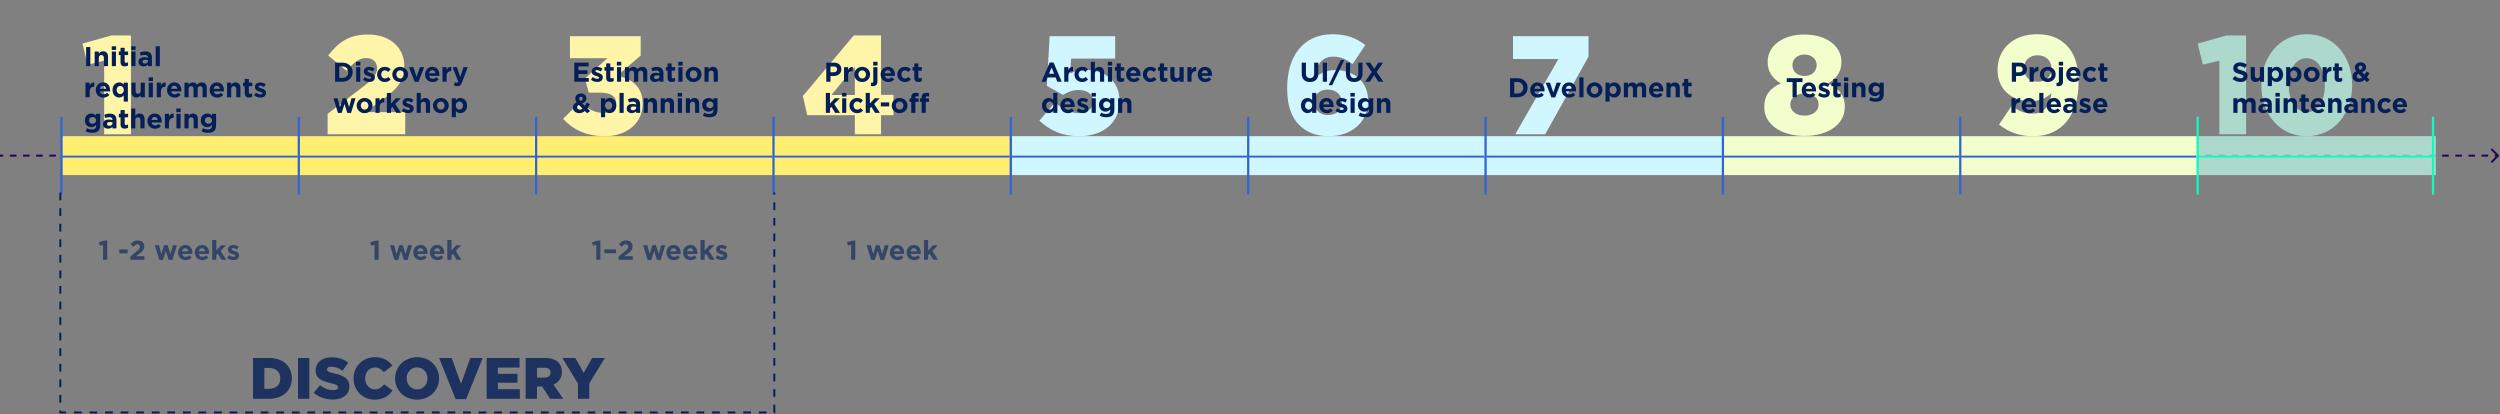 <svg width="1285" height="213" viewBox="0 0 1285 213" fill="none" xmlns="http://www.w3.org/2000/svg">
<rect x="0" y="0" width="1285" height="213" fill="#808080" stroke="none"/>
<path d="M1284.35 80.354C1284.55 80.158 1284.55 79.842 1284.35 79.646L1281.17 76.465C1280.98 76.269 1280.66 76.269 1280.46 76.465C1280.27 76.66 1280.27 76.976 1280.46 77.172L1283.29 80L1280.46 82.828C1280.27 83.024 1280.27 83.34 1280.46 83.535C1280.66 83.731 1280.98 83.731 1281.17 83.535L1284.35 80.354ZM0 80.5H1.689V79.5H0L0 80.5ZM5.068 80.5H8.447V79.5H5.068V80.5ZM11.826 80.5H15.205V79.5H11.826V80.5ZM18.584 80.5H21.963V79.5H18.584V80.5ZM25.342 80.5H28.721V79.5H25.342V80.5ZM32.1 80.5H35.479V79.5H32.1V80.5ZM38.858 80.5H42.237V79.5H38.858V80.5ZM45.616 80.5H48.995V79.5H45.616V80.5ZM52.374 80.5H55.753V79.5H52.374V80.5ZM59.132 80.5H62.511V79.5H59.132V80.5ZM65.889 80.5H69.268V79.5H65.889V80.5ZM72.647 80.5H76.026V79.5H72.647V80.5ZM79.405 80.5H82.784V79.5H79.405V80.5ZM86.163 80.5H89.542V79.5H86.163V80.5ZM92.921 80.5H96.3V79.5H92.921V80.5ZM99.679 80.5H103.058V79.5H99.679V80.5ZM106.437 80.5H109.816V79.5H106.437V80.5ZM113.195 80.5H116.574V79.5H113.195V80.5ZM119.953 80.5H123.332V79.5H119.953V80.5ZM126.71 80.5H130.089V79.5H126.71V80.5ZM133.468 80.5H136.847V79.5H133.468V80.5ZM140.226 80.5H143.605V79.5H140.226V80.5ZM146.984 80.5H150.363V79.5H146.984V80.5ZM153.742 80.5H157.121V79.5H153.742V80.5ZM160.5 80.5H163.879V79.5H160.5V80.5ZM167.258 80.5H170.637V79.5H167.258V80.5ZM174.016 80.5H177.395V79.5H174.016V80.5ZM180.774 80.5H184.153V79.5H180.774V80.5ZM187.532 80.5H190.911V79.5H187.532V80.5ZM194.29 80.5H197.668V79.5H194.29V80.5ZM201.047 80.5H204.426V79.5H201.047V80.5ZM207.805 80.5H211.184V79.5H207.805V80.5ZM214.563 80.5H217.942V79.5H214.563V80.5ZM221.321 80.5H224.7V79.5H221.321V80.5ZM228.079 80.5H231.458V79.5H228.079V80.5ZM234.837 80.5H238.216V79.5H234.837V80.5ZM241.595 80.5H244.974V79.5H241.595V80.5ZM248.353 80.5H251.732V79.5H248.353V80.5ZM255.111 80.5H258.49V79.5H255.111V80.5ZM261.869 80.5H265.247V79.5H261.869V80.5ZM268.626 80.5H272.005V79.5H268.626V80.5ZM275.384 80.5H278.763V79.5H275.384V80.5ZM282.142 80.5H285.521V79.5H282.142V80.5ZM288.9 80.5H292.279V79.5H288.9V80.5ZM295.658 80.5H299.037V79.5H295.658V80.5ZM302.416 80.5H305.795V79.5H302.416V80.5ZM309.174 80.5H312.553V79.5H309.174V80.5ZM315.932 80.5H319.31V79.5H315.932V80.5ZM322.689 80.5H326.068V79.5H322.689V80.5ZM329.447 80.5H332.826V79.5H329.447V80.5ZM336.205 80.5H339.584V79.5H336.205V80.5ZM342.963 80.5H346.342V79.5H342.963V80.5ZM349.721 80.5H353.1V79.5H349.721V80.5ZM356.479 80.5H359.858V79.5H356.479V80.5ZM363.237 80.5H366.616V79.5H363.237V80.5ZM369.995 80.5H373.373V79.5H369.995V80.5ZM376.752 80.5H380.131V79.5H376.752V80.5ZM383.51 80.5H386.889V79.5H383.51V80.5ZM390.268 80.5H393.647V79.5H390.268V80.5ZM397.026 80.5H400.405V79.5H397.026V80.5ZM403.784 80.5H407.163V79.5H403.784V80.5ZM410.542 80.5H413.921V79.5H410.542V80.5ZM417.3 80.5H420.679V79.5H417.3V80.5ZM424.057 80.5H427.436V79.5H424.057V80.5ZM430.815 80.5H434.194V79.5H430.815V80.5ZM437.573 80.5H440.952V79.5H437.573V80.5ZM444.331 80.5H447.71V79.5H444.331V80.5ZM451.089 80.5H454.468V79.5H451.089V80.5ZM457.847 80.5H461.226V79.5H457.847V80.5ZM464.605 80.5H467.984V79.5H464.605V80.5ZM471.363 80.5H474.742V79.5H471.363V80.5ZM478.12 80.5H481.499V79.5H478.12V80.5ZM484.878 80.5H488.257V79.5H484.878V80.5ZM491.636 80.5H495.015V79.5H491.636V80.5ZM498.394 80.5H501.773V79.5H498.394V80.5ZM505.152 80.5H508.531V79.5H505.152V80.5ZM511.91 80.5H515.289V79.5H511.91V80.5ZM518.668 80.5H522.047V79.5H518.668V80.5ZM525.426 80.5H528.805V79.5H525.426V80.5ZM532.184 80.5H535.563V79.5H532.184V80.5ZM538.942 80.5H542.321V79.5H538.942V80.5ZM545.7 80.5H549.078V79.5H545.7V80.5ZM552.457 80.5H555.836V79.5H552.457V80.5ZM559.215 80.5H562.594V79.5H559.215V80.5ZM565.973 80.5H569.352V79.5H565.973V80.5ZM572.731 80.5H576.11V79.5H572.731V80.5ZM579.489 80.5H582.868V79.5H579.489V80.5ZM586.247 80.5H589.626V79.5H586.247V80.5ZM593.005 80.5H596.384V79.5H593.005V80.5ZM599.763 80.5H603.142V79.5H599.763V80.5ZM606.521 80.5H609.9V79.5H606.521V80.5ZM613.279 80.5H616.658V79.5H613.279V80.5ZM620.037 80.5H623.416V79.5H620.037V80.5ZM626.795 80.5H630.174V79.5H626.795V80.5ZM633.553 80.5H636.932V79.5H633.553V80.5ZM640.311 80.5H643.69V79.5H640.311V80.5ZM647.069 80.5H650.448V79.5H647.069V80.5ZM653.826 80.5H657.205V79.5H653.826V80.5ZM660.584 80.5H663.963V79.5H660.584V80.5ZM667.342 80.5H670.721V79.5H667.342V80.5ZM674.1 80.5H677.479V79.5H674.1V80.5ZM680.858 80.5H684.237V79.5H680.858V80.5ZM687.616 80.5H690.995V79.5H687.616V80.5ZM694.374 80.5H697.753V79.5H694.374V80.5ZM701.132 80.5H704.511V79.5H701.132V80.5ZM707.89 80.5H711.269V79.5H707.89V80.5ZM714.648 80.5H718.027V79.5H714.648V80.5ZM721.406 80.5H724.785V79.5H721.406V80.5ZM728.164 80.5H731.543V79.5H728.164V80.5ZM734.922 80.5H738.301V79.5H734.922V80.5ZM741.68 80.5H745.059V79.5H741.68V80.5ZM748.438 80.5H751.817V79.5H748.438V80.5ZM755.195 80.5H758.574V79.5H755.195V80.5ZM761.953 80.5H765.332V79.5H761.953V80.5ZM768.711 80.5H772.09V79.5H768.711V80.5ZM775.469 80.5H778.848V79.5H775.469V80.5ZM782.227 80.5H785.606V79.5H782.227V80.5ZM788.985 80.5H792.364V79.5H788.985V80.5ZM795.743 80.5H799.122V79.5H795.743V80.5ZM802.501 80.5H805.88V79.5H802.501V80.5ZM809.259 80.5H812.638V79.5H809.259V80.5ZM816.017 80.5H819.396V79.5H816.017V80.5ZM822.775 80.5H826.154V79.5H822.775V80.5ZM829.533 80.5H832.912V79.5H829.533V80.5ZM836.291 80.5H839.67V79.5H836.291V80.5ZM843.049 80.5H846.428V79.5H843.049V80.5ZM849.807 80.5H853.186V79.5H849.807V80.5ZM856.565 80.5H859.944V79.5H856.565V80.5ZM863.322 80.5H866.701V79.5H863.322V80.5ZM870.08 80.5H873.459V79.5H870.08V80.5ZM876.838 80.5H880.217V79.5H876.838V80.5ZM883.596 80.5H886.975V79.5H883.596V80.5ZM890.354 80.5H893.733V79.5H890.354V80.5ZM897.112 80.5H900.491V79.5H897.112V80.5ZM903.87 80.5H907.249V79.5H903.87V80.5ZM910.628 80.5H914.007V79.5H910.628V80.5ZM917.386 80.5H920.765V79.5H917.386V80.5ZM924.144 80.5H927.523V79.5H924.144V80.5ZM930.902 80.5H934.281V79.5H930.902V80.5ZM937.66 80.5H941.039V79.5H937.66V80.5ZM944.418 80.5H947.797V79.5H944.418V80.5ZM951.176 80.5H954.555V79.5H951.176V80.5ZM957.934 80.5H961.313V79.5H957.934V80.5ZM964.691 80.5H968.07V79.5H964.691V80.5ZM971.449 80.5H974.828V79.5H971.449V80.5ZM978.207 80.5H981.586V79.5H978.207V80.5ZM984.965 80.5H988.344V79.5H984.965V80.5ZM991.723 80.5H995.102V79.5H991.723V80.5ZM998.481 80.5H1001.86V79.5H998.481V80.5ZM1005.24 80.5H1008.62V79.5H1005.24V80.5ZM1012 80.5H1015.38V79.5H1012V80.5ZM1018.76 80.5H1022.13V79.5H1018.76V80.5ZM1025.51 80.5H1028.89V79.5H1025.51V80.5ZM1032.27 80.5H1035.65V79.5H1032.27V80.5ZM1039.03 80.5H1042.41V79.5H1039.03V80.5ZM1045.79 80.5H1049.17V79.5H1045.79V80.5ZM1052.54 80.5H1055.92V79.5H1052.54V80.5ZM1059.3 80.5H1062.68V79.5H1059.3V80.5ZM1066.06 80.5H1069.44V79.5H1066.06V80.5ZM1072.82 80.5H1076.2V79.5H1072.82V80.5ZM1079.58 80.5H1082.95V79.5H1079.58V80.5ZM1086.33 80.5H1089.71V79.5H1086.33V80.5ZM1093.09 80.5H1096.47V79.5H1093.09V80.5ZM1099.85 80.5H1103.23V79.5H1099.85V80.5ZM1106.61 80.5H1109.99V79.5H1106.61V80.5ZM1113.36 80.5H1116.74V79.5H1113.36V80.5ZM1120.12 80.5H1123.5V79.5H1120.12V80.5ZM1126.88 80.5H1130.26V79.5H1126.88V80.5ZM1133.64 80.5H1137.02V79.5H1133.64V80.5ZM1140.4 80.5H1143.77V79.5H1140.4V80.5ZM1147.15 80.5H1150.53V79.5H1147.15V80.5ZM1153.91 80.5H1157.29V79.5H1153.91V80.5ZM1160.67 80.5H1164.05V79.5H1160.67V80.5ZM1167.43 80.5H1170.81V79.5H1167.43V80.5ZM1174.18 80.5H1177.56V79.5H1174.18V80.5ZM1180.94 80.5H1184.32V79.5H1180.94V80.5ZM1187.7 80.5H1191.08V79.5H1187.7V80.5ZM1194.46 80.5H1197.84V79.5H1194.46V80.5ZM1201.22 80.5H1204.59V79.5H1201.22V80.5ZM1207.97 80.5H1211.35V79.5H1207.97V80.5ZM1214.73 80.5H1218.11V79.5H1214.73V80.5ZM1221.49 80.5H1224.87V79.5H1221.49V80.5ZM1228.25 80.5H1231.63V79.5H1228.25V80.5ZM1235.01 80.5H1238.38V79.5H1235.01V80.5ZM1241.76 80.5H1245.14V79.5H1241.76V80.5ZM1248.52 80.5H1251.9V79.5H1248.52V80.5ZM1255.28 80.5H1258.66V79.5H1255.28V80.5ZM1262.04 80.5H1265.42V79.5H1262.04V80.5ZM1268.79 80.5H1272.17V79.5H1268.79V80.5ZM1275.55 80.5H1278.93V79.5H1275.55V80.5ZM1282.31 80.5H1284V79.5H1282.31V80.5Z" fill="#270054"/>
<rect x="32" y="70" width="487" height="20" fill="#FFEE70"/>
<rect x="519" y="70" width="367" height="20" fill="#D0F6FF"/>
<rect x="885" y="70" width="245" height="20" fill="#F2FFCC"/>
<rect opacity="0.7" x="1130" y="70" width="122" height="20" fill="#BFFFED"/>
<path d="M53.548 69H67.3V18.24H57.148L42.389 22.416L45.053 33.216L53.548 31.2V69Z" fill="#FFF5A9"/>
<path d="M168.4 69H208.288V57.624H187.48L196.12 51.576C203.608 46.176 207.784 42 207.784 33.936V33.792C207.784 24.288 200.224 17.736 189.208 17.736C179.488 17.736 174.088 21.552 168.688 28.536L178.12 36.384C182.08 31.848 184.744 29.832 188.128 29.832C191.584 29.832 193.816 31.776 193.816 35.016C193.816 38.04 191.944 40.416 187.264 44.088L168.4 58.488V69Z" fill="#FFF5A9"/>
<path d="M310.882 70.008C322.114 70.008 330.322 63.456 330.322 53.232V53.088C330.322 44.448 324.49 40.488 317.29 38.904L329.314 28.536V18.6H292.954V29.904H312.178L300.658 40.344L302.602 47.616H308.506C313.834 47.616 316.714 49.56 316.714 52.8V52.944C316.714 56.04 314.266 58.056 310.306 58.056C305.626 58.056 301.882 55.968 298.282 52.296L289.426 61.08C294.394 66.48 301.162 70.008 310.882 70.008Z" fill="#FFF5A9"/>
<path d="M439.389 69H452.853V59.208H459.261V48.768H452.853V18.24H438.813L412.677 49.344L414.909 59.208H439.389V69ZM427.293 48.84L439.389 34.296V48.84H427.293Z" fill="#FFF5A9"/>
<path d="M554.629 70.008C566.869 70.008 575.437 63.24 575.437 52.08V51.936C575.437 40.992 567.229 35.952 558.157 35.952C554.773 35.952 552.397 36.672 550.093 37.752L550.525 30.12H573.205V18.6H539.509L538.069 44.088L546.349 48.768C548.725 47.328 551.317 46.248 554.413 46.248C558.805 46.248 561.829 48.408 561.829 52.08V52.224C561.829 55.824 559.093 58.128 554.485 58.128C550.165 58.128 546.277 56.112 542.245 52.656L534.253 62.016C539.509 66.912 545.701 70.008 554.629 70.008Z" fill="#D0F6FF"/>
<path d="M683.205 70.008C694.221 70.008 703.221 63.096 703.221 51.864V51.72C703.221 41.64 695.445 36.024 686.589 36.024C682.269 36.024 678.957 37.392 675.717 39.912C676.077 35.88 677.949 29.112 685.221 29.112C689.253 29.112 692.133 30.624 695.229 32.928L701.781 23.136C696.957 19.536 692.061 17.592 685.005 17.592C669.237 17.592 661.605 29.544 661.605 45.24V45.384C661.605 54.816 664.053 60.504 667.797 64.248C671.469 67.848 676.077 70.008 683.205 70.008ZM682.629 59.136C678.237 59.136 675.501 56.256 675.501 52.584V52.44C675.501 48.768 678.093 46.032 682.485 46.032C686.877 46.032 689.685 48.84 689.685 52.512V52.656C689.685 56.328 687.021 59.136 682.629 59.136Z" fill="#D0F6FF"/>
<path d="M778.84 69H794.248L816.496 29.112V18.6H777.688V30.336H801.016L778.84 69Z" fill="#D0F6FF"/>
<path d="M927.493 69.864C939.589 69.864 948.229 64.032 948.229 54.96V54.816C948.229 48.624 944.701 45.24 939.589 42.864C943.477 40.704 946.501 37.32 946.501 31.848V31.704C946.501 23.712 938.797 17.736 927.493 17.736C916.189 17.736 908.557 23.712 908.557 31.704V31.848C908.557 37.32 911.581 40.704 915.397 42.864C909.997 45.168 906.829 48.84 906.829 54.96V55.104C906.829 63.888 915.397 69.864 927.493 69.864ZM927.493 39.048C923.749 39.048 921.301 36.672 921.301 33.504V33.36C921.301 30.552 923.677 28.032 927.493 28.032C931.381 28.032 933.757 30.552 933.757 33.36V33.504C933.757 36.672 931.237 39.048 927.493 39.048ZM927.493 59.424C922.813 59.424 920.221 56.76 920.221 53.736V53.592C920.221 50.28 923.245 48.048 927.493 48.048C931.813 48.048 934.765 50.28 934.765 53.592V53.736C934.765 56.76 932.173 59.424 927.493 59.424Z" fill="#F2FFCC"/>
<path d="M1044.82 58.416C1040.86 58.416 1037.55 57.12 1034.02 54.384L1027.47 64.032C1032.15 67.632 1037.55 70.008 1045.11 70.008C1060.16 70.008 1068.37 58.704 1068.37 42.288V42.144C1068.37 32.856 1065.99 27.096 1062.32 23.424C1058.5 19.608 1054.18 17.592 1046.84 17.592C1035.32 17.592 1026.75 24.792 1026.75 35.88V36.024C1026.75 45.888 1033.95 52.008 1043.67 52.008C1047.63 52.008 1051.3 50.784 1054.4 47.904C1054.04 51.936 1052.17 58.416 1044.82 58.416ZM1047.49 42C1043.09 42 1040.29 39.192 1040.29 35.376V35.232C1040.29 31.344 1042.95 28.392 1047.34 28.392C1051.73 28.392 1054.54 31.416 1054.54 35.304V35.448C1054.54 39.12 1051.88 42 1047.49 42Z" fill="#F2FFCC"/>
<path opacity="0.7" d="M1140.75 69H1154.5V18.24H1144.35L1129.59 22.416L1132.26 33.216L1140.75 31.2V69ZM1185.6 70.008C1200 70.008 1209 58.056 1209 43.8V43.656C1209 29.4 1200.07 17.592 1185.74 17.592C1171.41 17.592 1162.34 29.544 1162.34 43.8V43.944C1162.34 58.2 1171.27 70.008 1185.6 70.008ZM1185.74 57.624C1180.13 57.624 1176.38 51.864 1176.38 43.8V43.656C1176.38 35.592 1180.05 29.904 1185.6 29.904C1191.21 29.904 1194.96 35.736 1194.96 43.8V43.944C1194.96 51.936 1191.36 57.624 1185.74 57.624Z" fill="#BFFFED"/>
<path d="M44.274 34H46.43V24.2H44.274V34ZM48.655 34H50.783V29.814C50.783 28.806 51.301 28.288 52.113 28.288C52.925 28.288 53.401 28.806 53.401 29.814V34H55.529V29.142C55.529 27.42 54.591 26.356 52.981 26.356C51.903 26.356 51.273 26.93 50.783 27.56V26.496H48.655V34ZM57.42 25.67H59.66V23.78H57.42V25.67ZM57.476 34H59.604V26.496H57.476V34ZM64.136 34.126C64.85 34.126 65.368 33.958 65.816 33.692V31.984C65.508 32.152 65.158 32.25 64.766 32.25C64.29 32.25 64.08 32.012 64.08 31.522V28.316H65.844V26.496H64.08V24.578H61.952V26.496H61.056V28.316H61.952V31.872C61.952 33.608 62.834 34.126 64.136 34.126ZM67.455 25.67H69.695V23.78H67.455V25.67ZM67.511 34H69.639V26.496H67.511V34ZM73.766 34.14C74.802 34.14 75.516 33.762 76.034 33.188V34H78.091V29.646C78.091 28.638 77.84 27.812 77.279 27.252C76.748 26.72 75.907 26.412 74.746 26.412C73.472 26.412 72.659 26.65 71.834 27.014L72.365 28.638C73.052 28.386 73.626 28.232 74.438 28.232C75.501 28.232 76.047 28.722 76.047 29.604V29.73C75.516 29.548 74.969 29.422 74.213 29.422C72.436 29.422 71.189 30.178 71.189 31.816V31.844C71.189 33.328 72.352 34.14 73.766 34.14ZM74.409 32.67C73.724 32.67 73.248 32.334 73.248 31.76V31.732C73.248 31.06 73.808 30.696 74.718 30.696C75.236 30.696 75.712 30.808 76.076 30.976V31.354C76.076 32.124 75.403 32.67 74.409 32.67ZM80.021 34H82.149V23.78H80.021V34ZM43.952 50H46.08V47.228C46.08 45.436 46.948 44.582 48.362 44.582H48.474V42.356C47.214 42.3 46.514 42.972 46.08 44.008V42.496H43.952V50ZM53.154 50.168C54.513 50.168 55.52 49.636 56.221 48.768L55.002 47.69C54.414 48.236 53.897 48.46 53.182 48.46C52.23 48.46 51.559 47.956 51.349 46.99H56.571C56.584 46.794 56.599 46.598 56.599 46.43C56.599 44.302 55.45 42.356 52.944 42.356C50.761 42.356 49.234 44.12 49.234 46.262V46.29C49.234 48.586 50.901 50.168 53.154 50.168ZM51.321 45.66C51.489 44.694 52.062 44.064 52.944 44.064C53.84 44.064 54.401 44.708 54.526 45.66H51.321ZM63.602 52.24H65.73V42.496H63.602V43.476C63.098 42.874 62.398 42.356 61.264 42.356C59.486 42.356 57.848 43.728 57.848 46.234V46.262C57.848 48.768 59.514 50.14 61.264 50.14C62.37 50.14 63.084 49.622 63.602 48.922V52.24ZM61.81 48.334C60.816 48.334 59.976 47.508 59.976 46.262V46.234C59.976 44.974 60.816 44.162 61.81 44.162C62.804 44.162 63.63 44.988 63.63 46.234V46.262C63.63 47.508 62.804 48.334 61.81 48.334ZM70.124 50.14C71.202 50.14 71.832 49.566 72.322 48.936V50H74.45V42.496H72.322V46.682C72.322 47.69 71.804 48.208 70.992 48.208C70.18 48.208 69.704 47.69 69.704 46.682V42.496H67.576V47.354C67.576 49.076 68.514 50.14 70.124 50.14ZM76.396 41.67H78.636V39.78H76.396V41.67ZM76.452 50H78.58V42.496H76.452V50ZM80.579 50H82.707V47.228C82.707 45.436 83.575 44.582 84.989 44.582H85.101V42.356C83.841 42.3 83.141 42.972 82.707 44.008V42.496H80.579V50ZM89.781 50.168C91.139 50.168 92.147 49.636 92.847 48.768L91.629 47.69C91.041 48.236 90.523 48.46 89.809 48.46C88.857 48.46 88.185 47.956 87.975 46.99H93.197C93.211 46.794 93.225 46.598 93.225 46.43C93.225 44.302 92.077 42.356 89.571 42.356C87.387 42.356 85.861 44.12 85.861 46.262V46.29C85.861 48.586 87.527 50.168 89.781 50.168ZM87.947 45.66C88.115 44.694 88.689 44.064 89.571 44.064C90.467 44.064 91.027 44.708 91.153 45.66H87.947ZM94.811 50H96.939V45.814C96.939 44.806 97.429 44.288 98.227 44.288C99.025 44.288 99.473 44.806 99.473 45.814V50H101.601V45.814C101.601 44.806 102.091 44.288 102.889 44.288C103.687 44.288 104.135 44.806 104.135 45.814V50H106.263V45.114C106.263 43.308 105.311 42.356 103.729 42.356C102.707 42.356 101.923 42.776 101.265 43.546C100.873 42.79 100.131 42.356 99.151 42.356C98.073 42.356 97.429 42.93 96.939 43.56V42.496H94.811V50ZM111.67 50.168C113.028 50.168 114.036 49.636 114.736 48.768L113.518 47.69C112.93 48.236 112.412 48.46 111.698 48.46C110.746 48.46 110.074 47.956 109.864 46.99H115.086C115.1 46.794 115.114 46.598 115.114 46.43C115.114 44.302 113.966 42.356 111.46 42.356C109.276 42.356 107.75 44.12 107.75 46.262V46.29C107.75 48.586 109.416 50.168 111.67 50.168ZM109.836 45.66C110.004 44.694 110.578 44.064 111.46 44.064C112.356 44.064 112.916 44.708 113.042 45.66H109.836ZM116.7 50H118.828V45.814C118.828 44.806 119.346 44.288 120.158 44.288C120.97 44.288 121.446 44.806 121.446 45.814V50H123.574V45.142C123.574 43.42 122.636 42.356 121.026 42.356C119.948 42.356 119.318 42.93 118.828 43.56V42.496H116.7V50ZM127.957 50.126C128.671 50.126 129.189 49.958 129.637 49.692V47.984C129.329 48.152 128.979 48.25 128.587 48.25C128.111 48.25 127.901 48.012 127.901 47.522V44.316H129.665V42.496H127.901V40.578H125.773V42.496H124.877V44.316H125.773V47.872C125.773 49.608 126.655 50.126 127.957 50.126ZM133.865 50.14C135.489 50.14 136.735 49.384 136.735 47.718V47.69C136.735 46.318 135.517 45.814 134.467 45.464C133.655 45.184 132.941 44.988 132.941 44.568V44.54C132.941 44.246 133.207 44.022 133.725 44.022C134.271 44.022 135.013 44.288 135.755 44.722L136.567 43.252C135.755 42.706 134.719 42.384 133.767 42.384C132.255 42.384 131.023 43.238 131.023 44.764V44.792C131.023 46.248 132.213 46.738 133.263 47.046C134.089 47.298 134.817 47.452 134.817 47.914V47.942C134.817 48.278 134.537 48.502 133.921 48.502C133.221 48.502 132.367 48.194 131.555 47.606L130.645 49.006C131.639 49.79 132.815 50.14 133.865 50.14ZM47.312 68.268C48.768 68.268 49.846 67.96 50.546 67.26C51.176 66.63 51.498 65.65 51.498 64.306V58.496H49.37V59.476C48.796 58.846 48.11 58.356 46.948 58.356C45.226 58.356 43.616 59.616 43.616 61.856V61.884C43.616 64.11 45.198 65.384 46.948 65.384C48.082 65.384 48.768 64.922 49.398 64.166V64.53C49.398 65.874 48.712 66.574 47.256 66.574C46.262 66.574 45.492 66.322 44.722 65.888L43.994 67.484C44.946 67.988 46.094 68.268 47.312 68.268ZM47.564 63.62C46.528 63.62 45.744 62.92 45.744 61.884V61.856C45.744 60.834 46.528 60.12 47.564 60.12C48.6 60.12 49.398 60.834 49.398 61.856V61.884C49.398 62.906 48.6 63.62 47.564 63.62ZM55.527 66.14C56.563 66.14 57.277 65.762 57.795 65.188V66H59.853V61.646C59.853 60.638 59.601 59.812 59.041 59.252C58.509 58.72 57.669 58.412 56.507 58.412C55.233 58.412 54.421 58.65 53.595 59.014L54.127 60.638C54.813 60.386 55.387 60.232 56.199 60.232C57.263 60.232 57.809 60.722 57.809 61.604V61.73C57.277 61.548 56.731 61.422 55.975 61.422C54.197 61.422 52.951 62.178 52.951 63.816V63.844C52.951 65.328 54.113 66.14 55.527 66.14ZM56.171 64.67C55.485 64.67 55.009 64.334 55.009 63.76V63.732C55.009 63.06 55.569 62.696 56.479 62.696C56.997 62.696 57.473 62.808 57.837 62.976V63.354C57.837 64.124 57.165 64.67 56.171 64.67ZM64.15 66.126C64.864 66.126 65.382 65.958 65.83 65.692V63.984C65.522 64.152 65.172 64.25 64.78 64.25C64.304 64.25 64.094 64.012 64.094 63.522V60.316H65.858V58.496H64.094V56.578H61.966V58.496H61.07V60.316H61.966V63.872C61.966 65.608 62.848 66.126 64.15 66.126ZM67.427 66H69.555V61.814C69.555 60.806 70.073 60.288 70.885 60.288C71.697 60.288 72.173 60.806 72.173 61.814V66H74.301V61.142C74.301 59.42 73.363 58.356 71.753 58.356C70.675 58.356 70.045 58.93 69.555 59.56V55.78H67.427V66ZM79.705 66.168C81.063 66.168 82.071 65.636 82.771 64.768L81.553 63.69C80.965 64.236 80.447 64.46 79.733 64.46C78.781 64.46 78.109 63.956 77.899 62.99H83.121C83.135 62.794 83.149 62.598 83.149 62.43C83.149 60.302 82.001 58.356 79.495 58.356C77.311 58.356 75.785 60.12 75.785 62.262V62.29C75.785 64.586 77.451 66.168 79.705 66.168ZM77.871 61.66C78.039 60.694 78.613 60.064 79.495 60.064C80.391 60.064 80.951 60.708 81.077 61.66H77.871ZM84.735 66H86.863V63.228C86.863 61.436 87.731 60.582 89.145 60.582H89.257V58.356C87.997 58.3 87.297 58.972 86.863 60.008V58.496H84.735V66ZM90.629 57.67H92.869V55.78H90.629V57.67ZM90.685 66H92.813V58.496H90.685V66ZM94.811 66H96.939V61.814C96.939 60.806 97.457 60.288 98.269 60.288C99.081 60.288 99.557 60.806 99.557 61.814V66H101.685V61.142C101.685 59.42 100.747 58.356 99.137 58.356C98.059 58.356 97.429 58.93 96.939 59.56V58.496H94.811V66ZM106.894 68.268C108.35 68.268 109.428 67.96 110.128 67.26C110.758 66.63 111.08 65.65 111.08 64.306V58.496H108.952V59.476C108.378 58.846 107.692 58.356 106.53 58.356C104.808 58.356 103.198 59.616 103.198 61.856V61.884C103.198 64.11 104.78 65.384 106.53 65.384C107.664 65.384 108.35 64.922 108.98 64.166V64.53C108.98 65.874 108.294 66.574 106.838 66.574C105.844 66.574 105.074 66.322 104.304 65.888L103.576 67.484C104.528 67.988 105.676 68.268 106.894 68.268ZM107.146 63.62C106.11 63.62 105.326 62.92 105.326 61.884V61.856C105.326 60.834 106.11 60.12 107.146 60.12C108.182 60.12 108.98 60.834 108.98 61.856V61.884C108.98 62.906 108.182 63.62 107.146 63.62Z" fill="#041F57"/>
<path d="M172.231 42H176.053C179.133 42 181.261 39.858 181.261 37.1V37.072C181.261 34.314 179.133 32.2 176.053 32.2H172.231V42ZM176.053 34.146C177.817 34.146 179.007 35.364 179.007 37.1V37.128C179.007 38.864 177.817 40.054 176.053 40.054H174.387V34.146H176.053ZM183 33.67H185.24V31.78H183V33.67ZM183.056 42H185.184V34.496H183.056V42ZM189.815 42.14C191.439 42.14 192.685 41.384 192.685 39.718V39.69C192.685 38.318 191.467 37.814 190.417 37.464C189.605 37.184 188.891 36.988 188.891 36.568V36.54C188.891 36.246 189.157 36.022 189.675 36.022C190.221 36.022 190.963 36.288 191.705 36.722L192.517 35.252C191.705 34.706 190.669 34.384 189.717 34.384C188.205 34.384 186.973 35.238 186.973 36.764V36.792C186.973 38.248 188.163 38.738 189.213 39.046C190.039 39.298 190.767 39.452 190.767 39.914V39.942C190.767 40.278 190.487 40.502 189.871 40.502C189.171 40.502 188.317 40.194 187.505 39.606L186.595 41.006C187.589 41.79 188.765 42.14 189.815 42.14ZM197.752 42.168C199.25 42.168 200.09 41.594 200.818 40.796L199.572 39.536C199.054 40.026 198.564 40.334 197.85 40.334C196.688 40.334 195.946 39.41 195.946 38.262V38.234C195.946 37.128 196.702 36.19 197.766 36.19C198.522 36.19 198.998 36.512 199.474 37.016L200.776 35.616C200.076 34.832 199.194 34.356 197.78 34.356C195.484 34.356 193.846 36.12 193.846 38.262V38.29C193.846 40.432 195.498 42.168 197.752 42.168ZM205.685 42.168C208.023 42.168 209.759 40.418 209.759 38.262V38.234C209.759 36.078 208.037 34.356 205.713 34.356C203.375 34.356 201.639 36.106 201.639 38.262V38.29C201.639 40.446 203.361 42.168 205.685 42.168ZM205.713 40.334C204.537 40.334 203.739 39.368 203.739 38.262V38.234C203.739 37.128 204.467 36.19 205.685 36.19C206.861 36.19 207.659 37.156 207.659 38.262V38.29C207.659 39.396 206.931 40.334 205.713 40.334ZM213.158 42.056H215.09L218.044 34.496H215.832L214.138 39.522L212.458 34.496H210.204L213.158 42.056ZM222.403 42.168C223.761 42.168 224.769 41.636 225.469 40.768L224.251 39.69C223.663 40.236 223.145 40.46 222.431 40.46C221.479 40.46 220.807 39.956 220.597 38.99H225.819C225.833 38.794 225.847 38.598 225.847 38.43C225.847 36.302 224.699 34.356 222.193 34.356C220.009 34.356 218.483 36.12 218.483 38.262V38.29C218.483 40.586 220.149 42.168 222.403 42.168ZM220.569 37.66C220.737 36.694 221.311 36.064 222.193 36.064C223.089 36.064 223.649 36.708 223.775 37.66H220.569ZM227.433 42H229.561V39.228C229.561 37.436 230.429 36.582 231.843 36.582H231.955V34.356C230.695 34.3 229.995 34.972 229.561 36.008V34.496H227.433V42ZM236.575 39.606L234.867 34.496H232.613L235.553 42.028C235.371 42.406 235.175 42.518 234.811 42.518C234.531 42.518 234.181 42.392 233.901 42.224L233.187 43.764C233.733 44.086 234.307 44.282 235.077 44.282C236.351 44.282 236.967 43.708 237.541 42.182L240.425 34.496H238.213L236.575 39.606ZM173.701 58.056H175.605L177.075 53.45L178.517 58.056H180.435L182.773 50.496H180.659L179.427 55.06L177.999 50.468H176.165L174.751 55.046L173.547 50.496H171.391L173.701 58.056ZM187.392 58.168C189.73 58.168 191.466 56.418 191.466 54.262V54.234C191.466 52.078 189.744 50.356 187.42 50.356C185.082 50.356 183.346 52.106 183.346 54.262V54.29C183.346 56.446 185.068 58.168 187.392 58.168ZM187.42 56.334C186.244 56.334 185.446 55.368 185.446 54.262V54.234C185.446 53.128 186.174 52.19 187.392 52.19C188.568 52.19 189.366 53.156 189.366 54.262V54.29C189.366 55.396 188.638 56.334 187.42 56.334ZM193.007 58H195.135V55.228C195.135 53.436 196.003 52.582 197.417 52.582H197.529V50.356C196.269 50.3 195.569 50.972 195.135 52.008V50.496H193.007V58ZM198.859 58H200.987V55.718L201.743 54.92L203.661 58H206.125L203.171 53.45L206.027 50.496H203.479L200.987 53.226V47.78H198.859V58ZM209.776 58.14C211.4 58.14 212.646 57.384 212.646 55.718V55.69C212.646 54.318 211.428 53.814 210.378 53.464C209.566 53.184 208.852 52.988 208.852 52.568V52.54C208.852 52.246 209.118 52.022 209.636 52.022C210.182 52.022 210.924 52.288 211.666 52.722L212.478 51.252C211.666 50.706 210.63 50.384 209.678 50.384C208.166 50.384 206.934 51.238 206.934 52.764V52.792C206.934 54.248 208.124 54.738 209.174 55.046C210 55.298 210.728 55.452 210.728 55.914V55.942C210.728 56.278 210.448 56.502 209.832 56.502C209.132 56.502 208.278 56.194 207.466 55.606L206.556 57.006C207.55 57.79 208.726 58.14 209.776 58.14ZM214.171 58H216.299V53.814C216.299 52.806 216.817 52.288 217.629 52.288C218.441 52.288 218.917 52.806 218.917 53.814V58H221.045V53.142C221.045 51.42 220.107 50.356 218.497 50.356C217.419 50.356 216.789 50.93 216.299 51.56V47.78H214.171V58ZM226.576 58.168C228.914 58.168 230.65 56.418 230.65 54.262V54.234C230.65 52.078 228.928 50.356 226.604 50.356C224.266 50.356 222.53 52.106 222.53 54.262V54.29C222.53 56.446 224.252 58.168 226.576 58.168ZM226.604 56.334C225.428 56.334 224.63 55.368 224.63 54.262V54.234C224.63 53.128 225.358 52.19 226.576 52.19C227.752 52.19 228.55 53.156 228.55 54.262V54.29C228.55 55.396 227.822 56.334 226.604 56.334ZM232.191 60.24H234.319V57.02C234.823 57.622 235.523 58.14 236.657 58.14C238.435 58.14 240.073 56.768 240.073 54.262V54.234C240.073 51.728 238.407 50.356 236.657 50.356C235.551 50.356 234.837 50.874 234.319 51.574V50.496H232.191V60.24ZM236.111 56.334C235.117 56.334 234.291 55.508 234.291 54.262V54.234C234.291 52.988 235.117 52.162 236.111 52.162C237.105 52.162 237.945 52.988 237.945 54.234V54.262C237.945 55.522 237.105 56.334 236.111 56.334Z" fill="#041F57"/>
<path d="M295.176 42H302.638V40.082H297.318V38.024H301.938V36.106H297.318V34.118H302.568V32.2H295.176V42ZM306.963 42.14C308.587 42.14 309.833 41.384 309.833 39.718V39.69C309.833 38.318 308.615 37.814 307.565 37.464C306.753 37.184 306.039 36.988 306.039 36.568V36.54C306.039 36.246 306.305 36.022 306.823 36.022C307.369 36.022 308.111 36.288 308.853 36.722L309.665 35.252C308.853 34.706 307.817 34.384 306.865 34.384C305.353 34.384 304.121 35.238 304.121 36.764V36.792C304.121 38.248 305.311 38.738 306.361 39.046C307.187 39.298 307.915 39.452 307.915 39.914V39.942C307.915 40.278 307.635 40.502 307.019 40.502C306.319 40.502 305.465 40.194 304.653 39.606L303.743 41.006C304.737 41.79 305.913 42.14 306.963 42.14ZM313.756 42.126C314.47 42.126 314.988 41.958 315.436 41.692V39.984C315.128 40.152 314.778 40.25 314.386 40.25C313.91 40.25 313.7 40.012 313.7 39.522V36.316H315.464V34.496H313.7V32.578H311.572V34.496H310.676V36.316H311.572V39.872C311.572 41.608 312.454 42.126 313.756 42.126ZM317.074 33.67H319.314V31.78H317.074V33.67ZM317.13 42H319.258V34.496H317.13V42ZM321.257 42H323.385V37.814C323.385 36.806 323.875 36.288 324.673 36.288C325.471 36.288 325.919 36.806 325.919 37.814V42H328.047V37.814C328.047 36.806 328.537 36.288 329.335 36.288C330.133 36.288 330.581 36.806 330.581 37.814V42H332.709V37.114C332.709 35.308 331.757 34.356 330.175 34.356C329.153 34.356 328.369 34.776 327.711 35.546C327.319 34.79 326.577 34.356 325.597 34.356C324.519 34.356 323.875 34.93 323.385 35.56V34.496H321.257V42ZM336.687 42.14C337.723 42.14 338.437 41.762 338.955 41.188V42H341.013V37.646C341.013 36.638 340.761 35.812 340.201 35.252C339.669 34.72 338.829 34.412 337.667 34.412C336.393 34.412 335.581 34.65 334.755 35.014L335.287 36.638C335.973 36.386 336.547 36.232 337.359 36.232C338.423 36.232 338.969 36.722 338.969 37.604V37.73C338.437 37.548 337.891 37.422 337.135 37.422C335.357 37.422 334.111 38.178 334.111 39.816V39.844C334.111 41.328 335.273 42.14 336.687 42.14ZM337.331 40.67C336.645 40.67 336.169 40.334 336.169 39.76V39.732C336.169 39.06 336.729 38.696 337.639 38.696C338.157 38.696 338.633 38.808 338.997 38.976V39.354C338.997 40.124 338.325 40.67 337.331 40.67ZM345.31 42.126C346.024 42.126 346.542 41.958 346.99 41.692V39.984C346.682 40.152 346.332 40.25 345.94 40.25C345.464 40.25 345.254 40.012 345.254 39.522V36.316H347.018V34.496H345.254V32.578H343.126V34.496H342.23V36.316H343.126V39.872C343.126 41.608 344.008 42.126 345.31 42.126ZM348.629 33.67H350.869V31.78H348.629V33.67ZM348.685 42H350.813V34.496H348.685V42ZM356.493 42.168C358.831 42.168 360.567 40.418 360.567 38.262V38.234C360.567 36.078 358.845 34.356 356.521 34.356C354.183 34.356 352.447 36.106 352.447 38.262V38.29C352.447 40.446 354.169 42.168 356.493 42.168ZM356.521 40.334C355.345 40.334 354.547 39.368 354.547 38.262V38.234C354.547 37.128 355.275 36.19 356.493 36.19C357.669 36.19 358.467 37.156 358.467 38.262V38.29C358.467 39.396 357.739 40.334 356.521 40.334ZM362.108 42H364.236V37.814C364.236 36.806 364.754 36.288 365.566 36.288C366.378 36.288 366.854 36.806 366.854 37.814V42H368.982V37.142C368.982 35.42 368.044 34.356 366.434 34.356C365.356 34.356 364.726 34.93 364.236 35.56V34.496H362.108V42ZM301.77 58.196L303.352 57.09L301.91 55.648C302.4 54.99 302.82 54.262 303.198 53.576L301.616 52.708C301.308 53.31 300.986 53.884 300.664 54.388L299.362 53.086C300.58 52.61 301.42 51.84 301.42 50.524V50.496C301.42 49.124 300.328 48.032 298.662 48.032C296.772 48.032 295.694 49.264 295.694 50.608V50.636C295.694 51.308 295.904 51.924 296.38 52.596C295.148 53.156 294.476 54.038 294.476 55.284V55.312C294.476 57.048 295.89 58.14 297.766 58.14C298.9 58.14 299.838 57.706 300.636 57.048L301.77 58.196ZM298.242 51.952C297.836 51.49 297.668 51.168 297.668 50.734V50.706C297.668 50.118 298.046 49.712 298.62 49.712C299.166 49.712 299.544 50.062 299.544 50.622V50.65C299.544 51.266 299.096 51.63 298.242 51.952ZM298.018 56.376C297.22 56.376 296.646 55.914 296.646 55.228V55.2C296.646 54.724 296.912 54.248 297.556 53.912L299.432 55.816C298.984 56.166 298.508 56.376 298.018 56.376ZM308.897 60.24H311.025V57.02C311.529 57.622 312.229 58.14 313.363 58.14C315.141 58.14 316.779 56.768 316.779 54.262V54.234C316.779 51.728 315.113 50.356 313.363 50.356C312.257 50.356 311.543 50.874 311.025 51.574V50.496H308.897V60.24ZM312.817 56.334C311.823 56.334 310.997 55.508 310.997 54.262V54.234C310.997 52.988 311.823 52.162 312.817 52.162C313.811 52.162 314.651 52.988 314.651 54.234V54.262C314.651 55.522 313.811 56.334 312.817 56.334ZM318.443 58H320.571V47.78H318.443V58ZM324.697 58.14C325.733 58.14 326.447 57.762 326.965 57.188V58H329.023V53.646C329.023 52.638 328.771 51.812 328.211 51.252C327.679 50.72 326.839 50.412 325.677 50.412C324.403 50.412 323.591 50.65 322.765 51.014L323.297 52.638C323.983 52.386 324.557 52.232 325.369 52.232C326.433 52.232 326.979 52.722 326.979 53.604V53.73C326.447 53.548 325.901 53.422 325.145 53.422C323.367 53.422 322.121 54.178 322.121 55.816V55.844C322.121 57.328 323.283 58.14 324.697 58.14ZM325.341 56.67C324.655 56.67 324.179 56.334 324.179 55.76V55.732C324.179 55.06 324.739 54.696 325.649 54.696C326.167 54.696 326.643 54.808 327.007 54.976V55.354C327.007 56.124 326.335 56.67 325.341 56.67ZM330.854 58H332.982V53.814C332.982 52.806 333.5 52.288 334.312 52.288C335.124 52.288 335.6 52.806 335.6 53.814V58H337.728V53.142C337.728 51.42 336.79 50.356 335.18 50.356C334.102 50.356 333.472 50.93 332.982 51.56V50.496H330.854V58ZM339.577 58H341.705V53.814C341.705 52.806 342.223 52.288 343.035 52.288C343.847 52.288 344.323 52.806 344.323 53.814V58H346.451V53.142C346.451 51.42 345.513 50.356 343.903 50.356C342.825 50.356 342.195 50.93 341.705 51.56V50.496H339.577V58ZM348.342 49.67H350.582V47.78H348.342V49.67ZM348.398 58H350.526V50.496H348.398V58ZM352.524 58H354.652V53.814C354.652 52.806 355.17 52.288 355.982 52.288C356.794 52.288 357.27 52.806 357.27 53.814V58H359.398V53.142C359.398 51.42 358.46 50.356 356.85 50.356C355.772 50.356 355.142 50.93 354.652 51.56V50.496H352.524V58ZM364.607 60.268C366.063 60.268 367.141 59.96 367.841 59.26C368.471 58.63 368.793 57.65 368.793 56.306V50.496H366.665V51.476C366.091 50.846 365.405 50.356 364.243 50.356C362.521 50.356 360.911 51.616 360.911 53.856V53.884C360.911 56.11 362.493 57.384 364.243 57.384C365.377 57.384 366.063 56.922 366.693 56.166V56.53C366.693 57.874 366.007 58.574 364.551 58.574C363.557 58.574 362.787 58.322 362.017 57.888L361.289 59.484C362.241 59.988 363.389 60.268 364.607 60.268ZM364.859 55.62C363.823 55.62 363.039 54.92 363.039 53.884V53.856C363.039 52.834 363.823 52.12 364.859 52.12C365.895 52.12 366.693 52.834 366.693 53.856V53.884C366.693 54.906 365.895 55.62 364.859 55.62Z" fill="#041F57"/>
<path d="M424.704 42H426.86V39.06H428.498C430.696 39.06 432.46 37.884 432.46 35.616V35.588C432.46 33.586 431.046 32.2 428.708 32.2H424.704V42ZM426.86 37.142V34.146H428.526C429.604 34.146 430.276 34.664 430.276 35.63V35.658C430.276 36.498 429.646 37.142 428.568 37.142H426.86ZM433.831 42H435.959V39.228C435.959 37.436 436.827 36.582 438.241 36.582H438.353V34.356C437.093 34.3 436.393 34.972 435.959 36.008V34.496H433.831V42ZM443.16 42.168C445.498 42.168 447.234 40.418 447.234 38.262V38.234C447.234 36.078 445.512 34.356 443.188 34.356C440.85 34.356 439.114 36.106 439.114 38.262V38.29C439.114 40.446 440.836 42.168 443.16 42.168ZM443.188 40.334C442.012 40.334 441.214 39.368 441.214 38.262V38.234C441.214 37.128 441.942 36.19 443.16 36.19C444.336 36.19 445.134 37.156 445.134 38.262V38.29C445.134 39.396 444.406 40.334 443.188 40.334ZM448.817 33.67H451.057V31.78H448.817V33.67ZM448.593 44.282C450.161 44.282 451.001 43.526 451.001 41.874V34.496H448.873V41.706C448.873 42.336 448.565 42.574 448.117 42.574C447.963 42.574 447.837 42.56 447.669 42.532V44.198C447.963 44.254 448.201 44.282 448.593 44.282ZM456.555 42.168C457.913 42.168 458.921 41.636 459.621 40.768L458.403 39.69C457.815 40.236 457.297 40.46 456.583 40.46C455.631 40.46 454.959 39.956 454.749 38.99H459.971C459.985 38.794 459.999 38.598 459.999 38.43C459.999 36.302 458.851 34.356 456.345 34.356C454.161 34.356 452.635 36.12 452.635 38.262V38.29C452.635 40.586 454.301 42.168 456.555 42.168ZM454.721 37.66C454.889 36.694 455.463 36.064 456.345 36.064C457.241 36.064 457.801 36.708 457.927 37.66H454.721ZM465.127 42.168C466.625 42.168 467.465 41.594 468.193 40.796L466.947 39.536C466.429 40.026 465.939 40.334 465.225 40.334C464.063 40.334 463.321 39.41 463.321 38.262V38.234C463.321 37.128 464.077 36.19 465.141 36.19C465.897 36.19 466.373 36.512 466.849 37.016L468.151 35.616C467.451 34.832 466.569 34.356 465.155 34.356C462.859 34.356 461.221 36.12 461.221 38.262V38.29C461.221 40.432 462.873 42.168 465.127 42.168ZM472.117 42.126C472.831 42.126 473.349 41.958 473.797 41.692V39.984C473.489 40.152 473.139 40.25 472.747 40.25C472.271 40.25 472.061 40.012 472.061 39.522V36.316H473.825V34.496H472.061V32.578H469.933V34.496H469.037V36.316H469.933V39.872C469.933 41.608 470.815 42.126 472.117 42.126ZM424.48 58H426.608V55.718L427.364 54.92L429.282 58H431.746L428.792 53.45L431.648 50.496H429.1L426.608 53.226V47.78H424.48V58ZM432.807 49.67H435.047V47.78H432.807V49.67ZM432.863 58H434.991V50.496H432.863V58ZM440.532 58.168C442.03 58.168 442.87 57.594 443.598 56.796L442.352 55.536C441.834 56.026 441.344 56.334 440.63 56.334C439.468 56.334 438.726 55.41 438.726 54.262V54.234C438.726 53.128 439.482 52.19 440.546 52.19C441.302 52.19 441.778 52.512 442.254 53.016L443.556 51.616C442.856 50.832 441.974 50.356 440.56 50.356C438.264 50.356 436.626 52.12 436.626 54.262V54.29C436.626 56.432 438.278 58.168 440.532 58.168ZM444.988 58H447.116V55.718L447.872 54.92L449.79 58H452.254L449.3 53.45L452.156 50.496H449.608L447.116 53.226V47.78H444.988V58ZM452.747 54.682H457.059V52.638H452.747V54.682ZM462.396 58.168C464.734 58.168 466.47 56.418 466.47 54.262V54.234C466.47 52.078 464.748 50.356 462.424 50.356C460.086 50.356 458.35 52.106 458.35 54.262V54.29C458.35 56.446 460.072 58.168 462.396 58.168ZM462.424 56.334C461.248 56.334 460.45 55.368 460.45 54.262V54.234C460.45 53.128 461.178 52.19 462.396 52.19C463.572 52.19 464.37 53.156 464.37 54.262V54.29C464.37 55.396 463.642 56.334 462.424 56.334ZM473.723 58H475.851V52.316H477.545V50.58H475.823V50.286C475.823 49.726 476.103 49.474 476.593 49.474C476.957 49.474 477.251 49.544 477.559 49.656V47.892C477.167 47.766 476.719 47.682 476.047 47.682C475.291 47.682 474.717 47.878 474.325 48.27C473.933 48.662 473.723 49.264 473.723 50.09V50.566H472.841V52.316H473.723V58ZM468.375 58H470.503V52.316H472.197V50.58H470.475V50.286C470.475 49.726 470.755 49.474 471.245 49.474C471.609 49.474 471.903 49.544 472.211 49.656V47.892C471.819 47.766 471.371 47.682 470.699 47.682C469.943 47.682 469.369 47.878 468.977 48.27C468.585 48.662 468.375 49.264 468.375 50.09V50.566H467.493V52.316H468.375V58Z" fill="#041F57"/>
<path d="M535.336 42H537.534L538.43 39.802H542.574L543.47 42H545.724L541.524 32.13H539.536L535.336 42ZM539.2 37.898L540.502 34.72L541.804 37.898H539.2ZM547.013 42H549.141V39.228C549.141 37.436 550.009 36.582 551.423 36.582H551.535V34.356C550.275 34.3 549.575 34.972 549.141 36.008V34.496H547.013V42ZM556.201 42.168C557.699 42.168 558.539 41.594 559.267 40.796L558.021 39.536C557.503 40.026 557.013 40.334 556.299 40.334C555.137 40.334 554.395 39.41 554.395 38.262V38.234C554.395 37.128 555.151 36.19 556.215 36.19C556.971 36.19 557.447 36.512 557.923 37.016L559.225 35.616C558.525 34.832 557.643 34.356 556.229 34.356C553.933 34.356 552.295 36.12 552.295 38.262V38.29C552.295 40.432 553.947 42.168 556.201 42.168ZM560.657 42H562.785V37.814C562.785 36.806 563.303 36.288 564.115 36.288C564.927 36.288 565.403 36.806 565.403 37.814V42H567.531V37.142C567.531 35.42 566.593 34.356 564.983 34.356C563.905 34.356 563.275 34.93 562.785 35.56V31.78H560.657V42ZM569.422 33.67H571.662V31.78H569.422V33.67ZM569.478 42H571.606V34.496H569.478V42ZM576.138 42.126C576.852 42.126 577.37 41.958 577.818 41.692V39.984C577.51 40.152 577.16 40.25 576.768 40.25C576.292 40.25 576.082 40.012 576.082 39.522V36.316H577.846V34.496H576.082V32.578H573.954V34.496H573.058V36.316H573.954V39.872C573.954 41.608 574.836 42.126 576.138 42.126ZM582.766 42.168C584.124 42.168 585.132 41.636 585.832 40.768L584.614 39.69C584.026 40.236 583.508 40.46 582.794 40.46C581.842 40.46 581.17 39.956 580.96 38.99H586.182C586.196 38.794 586.21 38.598 586.21 38.43C586.21 36.302 585.062 34.356 582.556 34.356C580.372 34.356 578.846 36.12 578.846 38.262V38.29C578.846 40.586 580.512 42.168 582.766 42.168ZM580.932 37.66C581.1 36.694 581.674 36.064 582.556 36.064C583.452 36.064 584.012 36.708 584.138 37.66H580.932ZM591.338 42.168C592.836 42.168 593.676 41.594 594.404 40.796L593.158 39.536C592.64 40.026 592.15 40.334 591.436 40.334C590.274 40.334 589.532 39.41 589.532 38.262V38.234C589.532 37.128 590.288 36.19 591.352 36.19C592.108 36.19 592.584 36.512 593.06 37.016L594.362 35.616C593.662 34.832 592.78 34.356 591.366 34.356C589.07 34.356 587.432 36.12 587.432 38.262V38.29C587.432 40.432 589.084 42.168 591.338 42.168ZM598.328 42.126C599.042 42.126 599.56 41.958 600.008 41.692V39.984C599.7 40.152 599.35 40.25 598.958 40.25C598.482 40.25 598.272 40.012 598.272 39.522V36.316H600.036V34.496H598.272V32.578H596.144V34.496H595.248V36.316H596.144V39.872C596.144 41.608 597.026 42.126 598.328 42.126ZM604.096 42.14C605.174 42.14 605.804 41.566 606.294 40.936V42H608.422V34.496H606.294V38.682C606.294 39.69 605.776 40.208 604.964 40.208C604.152 40.208 603.676 39.69 603.676 38.682V34.496H601.548V39.354C601.548 41.076 602.486 42.14 604.096 42.14ZM610.327 42H612.455V39.228C612.455 37.436 613.323 36.582 614.737 36.582H614.849V34.356C613.589 34.3 612.889 34.972 612.455 36.008V34.496H610.327V42ZM619.529 42.168C620.887 42.168 621.895 41.636 622.595 40.768L621.377 39.69C620.789 40.236 620.271 40.46 619.557 40.46C618.605 40.46 617.933 39.956 617.723 38.99H622.945C622.959 38.794 622.973 38.598 622.973 38.43C622.973 36.302 621.825 34.356 619.319 34.356C617.135 34.356 615.609 36.12 615.609 38.262V38.29C615.609 40.586 617.275 42.168 619.529 42.168ZM617.695 37.66C617.863 36.694 618.437 36.064 619.319 36.064C620.215 36.064 620.775 36.708 620.901 37.66H617.695ZM539.032 58.14C540.138 58.14 540.852 57.622 541.37 56.922V58H543.498V47.78H541.37V51.476C540.866 50.874 540.166 50.356 539.032 50.356C537.254 50.356 535.616 51.728 535.616 54.234V54.262C535.616 56.768 537.282 58.14 539.032 58.14ZM539.578 56.334C538.584 56.334 537.744 55.508 537.744 54.262V54.234C537.744 52.974 538.584 52.162 539.578 52.162C540.572 52.162 541.398 52.988 541.398 54.234V54.262C541.398 55.508 540.572 56.334 539.578 56.334ZM548.955 58.168C550.313 58.168 551.321 57.636 552.021 56.768L550.803 55.69C550.215 56.236 549.697 56.46 548.983 56.46C548.031 56.46 547.359 55.956 547.149 54.99H552.371C552.385 54.794 552.399 54.598 552.399 54.43C552.399 52.302 551.251 50.356 548.745 50.356C546.561 50.356 545.035 52.12 545.035 54.262V54.29C545.035 56.586 546.701 58.168 548.955 58.168ZM547.121 53.66C547.289 52.694 547.863 52.064 548.745 52.064C549.641 52.064 550.201 52.708 550.327 53.66H547.121ZM556.617 58.14C558.241 58.14 559.487 57.384 559.487 55.718V55.69C559.487 54.318 558.269 53.814 557.219 53.464C556.407 53.184 555.693 52.988 555.693 52.568V52.54C555.693 52.246 555.959 52.022 556.477 52.022C557.023 52.022 557.765 52.288 558.507 52.722L559.319 51.252C558.507 50.706 557.471 50.384 556.519 50.384C555.007 50.384 553.775 51.238 553.775 52.764V52.792C553.775 54.248 554.965 54.738 556.015 55.046C556.841 55.298 557.569 55.452 557.569 55.914V55.942C557.569 56.278 557.289 56.502 556.673 56.502C555.973 56.502 555.119 56.194 554.307 55.606L553.397 57.006C554.391 57.79 555.567 58.14 556.617 58.14ZM561.055 49.67H563.295V47.78H561.055V49.67ZM561.111 58H563.239V50.496H561.111V58ZM568.597 60.268C570.053 60.268 571.131 59.96 571.831 59.26C572.461 58.63 572.783 57.65 572.783 56.306V50.496H570.655V51.476C570.081 50.846 569.395 50.356 568.233 50.356C566.511 50.356 564.901 51.616 564.901 53.856V53.884C564.901 56.11 566.483 57.384 568.233 57.384C569.367 57.384 570.053 56.922 570.683 56.166V56.53C570.683 57.874 569.997 58.574 568.541 58.574C567.547 58.574 566.777 58.322 566.007 57.888L565.279 59.484C566.231 59.988 567.379 60.268 568.597 60.268ZM568.849 55.62C567.813 55.62 567.029 54.92 567.029 53.884V53.856C567.029 52.834 567.813 52.12 568.849 52.12C569.885 52.12 570.683 52.834 570.683 53.856V53.884C570.683 54.906 569.885 55.62 568.849 55.62ZM574.684 58H576.812V53.814C576.812 52.806 577.33 52.288 578.142 52.288C578.954 52.288 579.43 52.806 579.43 53.814V58H581.558V53.142C581.558 51.42 580.62 50.356 579.01 50.356C577.932 50.356 577.302 50.93 576.812 51.56V50.496H574.684V58Z" fill="#041F57"/>
<path d="M673.328 42.154C675.96 42.154 677.626 40.698 677.626 37.73V32.2H675.47V37.814C675.47 39.368 674.672 40.166 673.356 40.166C672.04 40.166 671.242 39.34 671.242 37.744V32.2H669.086V37.8C669.086 40.684 670.696 42.154 673.328 42.154ZM679.92 42H682.076V32.2H679.92V42ZM682.958 43.792H684.764L690.966 30.828H689.16L682.958 43.792ZM696.037 42.154C698.669 42.154 700.335 40.698 700.335 37.73V32.2H698.179V37.814C698.179 39.368 697.381 40.166 696.065 40.166C694.749 40.166 693.951 39.34 693.951 37.744V32.2H691.795V37.8C691.795 40.684 693.405 42.154 696.037 42.154ZM708.443 32.2L706.357 35.378L704.313 32.2H701.793L705.069 37.016L701.653 42H704.103L706.315 38.64L708.513 42H711.033L707.617 36.988L710.893 32.2H708.443ZM672.096 58.14C673.202 58.14 673.916 57.622 674.434 56.922V58H676.562V47.78H674.434V51.476C673.93 50.874 673.23 50.356 672.096 50.356C670.318 50.356 668.68 51.728 668.68 54.234V54.262C668.68 56.768 670.346 58.14 672.096 58.14ZM672.642 56.334C671.648 56.334 670.808 55.508 670.808 54.262V54.234C670.808 52.974 671.648 52.162 672.642 52.162C673.636 52.162 674.462 52.988 674.462 54.234V54.262C674.462 55.508 673.636 56.334 672.642 56.334ZM682.02 58.168C683.378 58.168 684.386 57.636 685.086 56.768L683.868 55.69C683.28 56.236 682.762 56.46 682.048 56.46C681.096 56.46 680.424 55.956 680.214 54.99H685.436C685.45 54.794 685.464 54.598 685.464 54.43C685.464 52.302 684.316 50.356 681.81 50.356C679.626 50.356 678.1 52.12 678.1 54.262V54.29C678.1 56.586 679.766 58.168 682.02 58.168ZM680.186 53.66C680.354 52.694 680.928 52.064 681.81 52.064C682.706 52.064 683.266 52.708 683.392 53.66H680.186ZM689.682 58.14C691.306 58.14 692.552 57.384 692.552 55.718V55.69C692.552 54.318 691.334 53.814 690.284 53.464C689.472 53.184 688.758 52.988 688.758 52.568V52.54C688.758 52.246 689.024 52.022 689.542 52.022C690.088 52.022 690.83 52.288 691.572 52.722L692.384 51.252C691.572 50.706 690.536 50.384 689.584 50.384C688.072 50.384 686.84 51.238 686.84 52.764V52.792C686.84 54.248 688.03 54.738 689.08 55.046C689.906 55.298 690.634 55.452 690.634 55.914V55.942C690.634 56.278 690.354 56.502 689.738 56.502C689.038 56.502 688.184 56.194 687.372 55.606L686.462 57.006C687.456 57.79 688.632 58.14 689.682 58.14ZM694.119 49.67H696.359V47.78H694.119V49.67ZM694.175 58H696.303V50.496H694.175V58ZM701.662 60.268C703.118 60.268 704.196 59.96 704.896 59.26C705.526 58.63 705.848 57.65 705.848 56.306V50.496H703.72V51.476C703.146 50.846 702.46 50.356 701.298 50.356C699.576 50.356 697.966 51.616 697.966 53.856V53.884C697.966 56.11 699.548 57.384 701.298 57.384C702.432 57.384 703.118 56.922 703.748 56.166V56.53C703.748 57.874 703.062 58.574 701.606 58.574C700.612 58.574 699.842 58.322 699.072 57.888L698.344 59.484C699.296 59.988 700.444 60.268 701.662 60.268ZM701.914 55.62C700.878 55.62 700.094 54.92 700.094 53.884V53.856C700.094 52.834 700.878 52.12 701.914 52.12C702.95 52.12 703.748 52.834 703.748 53.856V53.884C703.748 54.906 702.95 55.62 701.914 55.62ZM707.749 58H709.877V53.814C709.877 52.806 710.395 52.288 711.207 52.288C712.019 52.288 712.495 52.806 712.495 53.814V58H714.623V53.142C714.623 51.42 713.685 50.356 712.075 50.356C710.997 50.356 710.367 50.93 709.877 51.56V50.496H707.749V58Z" fill="#041F57"/>
<path d="M776.176 50V40.2H779.998C783.078 40.2 785.206 42.314 785.206 45.072V45.1C785.206 47.858 783.078 50 779.998 50H776.176ZM779.998 42.146H778.332V48.054H779.998C781.762 48.054 782.952 46.864 782.952 45.128V45.1C782.952 43.364 781.762 42.146 779.998 42.146ZM790.459 50.168C788.205 50.168 786.539 48.586 786.539 46.29V46.262C786.539 44.12 788.065 42.356 790.249 42.356C792.755 42.356 793.903 44.302 793.903 46.43C793.903 46.598 793.889 46.794 793.875 46.99H788.653C788.863 47.956 789.535 48.46 790.487 48.46C791.201 48.46 791.719 48.236 792.307 47.69L793.525 48.768C792.825 49.636 791.817 50.168 790.459 50.168ZM788.625 45.66H791.831C791.705 44.708 791.145 44.064 790.249 44.064C789.367 44.064 788.793 44.694 788.625 45.66ZM797.416 50.056L794.462 42.496H796.716L798.396 47.522L800.09 42.496H802.302L799.348 50.056H797.416ZM806.66 50.168C804.406 50.168 802.74 48.586 802.74 46.29V46.262C802.74 44.12 804.266 42.356 806.45 42.356C808.956 42.356 810.104 44.302 810.104 46.43C810.104 46.598 810.09 46.794 810.076 46.99H804.854C805.064 47.956 805.736 48.46 806.688 48.46C807.402 48.46 807.92 48.236 808.508 47.69L809.726 48.768C809.026 49.636 808.018 50.168 806.66 50.168ZM804.826 45.66H808.032C807.906 44.708 807.346 44.064 806.45 44.064C805.568 44.064 804.994 44.694 804.826 45.66ZM811.788 50V39.78H813.916V50H811.788ZM819.597 50.168C817.273 50.168 815.551 48.446 815.551 46.29V46.262C815.551 44.106 817.287 42.356 819.625 42.356C821.949 42.356 823.671 44.078 823.671 46.234V46.262C823.671 48.418 821.935 50.168 819.597 50.168ZM819.625 48.334C820.843 48.334 821.571 47.396 821.571 46.29V46.262C821.571 45.156 820.773 44.19 819.597 44.19C818.379 44.19 817.651 45.128 817.651 46.234V46.262C817.651 47.368 818.449 48.334 819.625 48.334ZM825.212 52.24V42.496H827.34V43.574C827.858 42.874 828.572 42.356 829.678 42.356C831.428 42.356 833.094 43.728 833.094 46.234V46.262C833.094 48.768 831.456 50.14 829.678 50.14C828.544 50.14 827.844 49.622 827.34 49.02V52.24H825.212ZM829.132 48.334C830.126 48.334 830.966 47.522 830.966 46.262V46.234C830.966 44.988 830.126 44.162 829.132 44.162C828.138 44.162 827.312 44.988 827.312 46.234V46.262C827.312 47.508 828.138 48.334 829.132 48.334ZM834.659 50V42.496H836.787V43.56C837.277 42.93 837.921 42.356 838.999 42.356C839.979 42.356 840.721 42.79 841.113 43.546C841.771 42.776 842.555 42.356 843.577 42.356C845.159 42.356 846.111 43.308 846.111 45.114V50H843.983V45.814C843.983 44.806 843.535 44.288 842.737 44.288C841.939 44.288 841.449 44.806 841.449 45.814V50H839.321V45.814C839.321 44.806 838.873 44.288 838.075 44.288C837.277 44.288 836.787 44.806 836.787 45.814V50H834.659ZM851.518 50.168C849.264 50.168 847.598 48.586 847.598 46.29V46.262C847.598 44.12 849.124 42.356 851.308 42.356C853.814 42.356 854.962 44.302 854.962 46.43C854.962 46.598 854.948 46.794 854.934 46.99H849.712C849.922 47.956 850.594 48.46 851.546 48.46C852.26 48.46 852.778 48.236 853.366 47.69L854.584 48.768C853.884 49.636 852.876 50.168 851.518 50.168ZM849.684 45.66H852.89C852.764 44.708 852.204 44.064 851.308 44.064C850.426 44.064 849.852 44.694 849.684 45.66ZM856.548 50V42.496H858.676V43.56C859.166 42.93 859.796 42.356 860.874 42.356C862.484 42.356 863.422 43.42 863.422 45.142V50H861.294V45.814C861.294 44.806 860.818 44.288 860.006 44.288C859.194 44.288 858.676 44.806 858.676 45.814V50H856.548ZM867.804 50.126C866.502 50.126 865.62 49.608 865.62 47.872V44.316H864.724V42.496H865.62V40.578H867.748V42.496H869.512V44.316H867.748V47.522C867.748 48.012 867.958 48.25 868.434 48.25C868.826 48.25 869.176 48.152 869.484 47.984V49.692C869.036 49.958 868.518 50.126 867.804 50.126Z" fill="#041F57"/>
<path d="M921.368 50H923.524V42.188H926.506V40.2H918.386V42.188H921.368V50ZM930.02 50.168C931.378 50.168 932.386 49.636 933.086 48.768L931.868 47.69C931.28 48.236 930.762 48.46 930.048 48.46C929.096 48.46 928.424 47.956 928.214 46.99H933.436C933.45 46.794 933.464 46.598 933.464 46.43C933.464 44.302 932.316 42.356 929.81 42.356C927.626 42.356 926.1 44.12 926.1 46.262V46.29C926.1 48.586 927.766 50.168 930.02 50.168ZM928.186 45.66C928.354 44.694 928.928 44.064 929.81 44.064C930.706 44.064 931.266 44.708 931.392 45.66H928.186ZM937.682 50.14C939.306 50.14 940.552 49.384 940.552 47.718V47.69C940.552 46.318 939.334 45.814 938.284 45.464C937.472 45.184 936.758 44.988 936.758 44.568V44.54C936.758 44.246 937.024 44.022 937.542 44.022C938.088 44.022 938.83 44.288 939.572 44.722L940.384 43.252C939.572 42.706 938.536 42.384 937.584 42.384C936.072 42.384 934.84 43.238 934.84 44.764V44.792C934.84 46.248 936.03 46.738 937.08 47.046C937.906 47.298 938.634 47.452 938.634 47.914V47.942C938.634 48.278 938.354 48.502 937.738 48.502C937.038 48.502 936.184 48.194 935.372 47.606L934.462 49.006C935.456 49.79 936.632 50.14 937.682 50.14ZM944.474 50.126C945.188 50.126 945.706 49.958 946.154 49.692V47.984C945.846 48.152 945.496 48.25 945.104 48.25C944.628 48.25 944.418 48.012 944.418 47.522V44.316H946.182V42.496H944.418V40.578H942.29V42.496H941.394V44.316H942.29V47.872C942.29 49.608 943.172 50.126 944.474 50.126ZM947.793 41.67H950.033V39.78H947.793V41.67ZM947.849 50H949.977V42.496H947.849V50ZM951.975 50H954.103V45.814C954.103 44.806 954.621 44.288 955.433 44.288C956.245 44.288 956.721 44.806 956.721 45.814V50H958.849V45.142C958.849 43.42 957.911 42.356 956.301 42.356C955.223 42.356 954.593 42.93 954.103 43.56V42.496H951.975V50ZM964.058 52.268C965.514 52.268 966.592 51.96 967.292 51.26C967.922 50.63 968.244 49.65 968.244 48.306V42.496H966.116V43.476C965.542 42.846 964.856 42.356 963.694 42.356C961.972 42.356 960.362 43.616 960.362 45.856V45.884C960.362 48.11 961.944 49.384 963.694 49.384C964.828 49.384 965.514 48.922 966.144 48.166V48.53C966.144 49.874 965.458 50.574 964.002 50.574C963.008 50.574 962.238 50.322 961.468 49.888L960.74 51.484C961.692 51.988 962.84 52.268 964.058 52.268ZM964.31 47.62C963.274 47.62 962.49 46.92 962.49 45.884V45.856C962.49 44.834 963.274 44.12 964.31 44.12C965.346 44.12 966.144 44.834 966.144 45.856V45.884C966.144 46.906 965.346 47.62 964.31 47.62Z" fill="#041F57"/>
<path d="M1034.09 42H1036.24V39.06H1037.88C1040.08 39.06 1041.84 37.884 1041.84 35.616V35.588C1041.84 33.586 1040.43 32.2 1038.09 32.2H1034.09V42ZM1036.24 37.142V34.146H1037.91C1038.99 34.146 1039.66 34.664 1039.66 35.63V35.658C1039.66 36.498 1039.03 37.142 1037.95 37.142H1036.24ZM1043.21 42H1045.34V39.228C1045.34 37.436 1046.21 36.582 1047.62 36.582H1047.74V34.356C1046.48 34.3 1045.78 34.972 1045.34 36.008V34.496H1043.21V42ZM1052.54 42.168C1054.88 42.168 1056.62 40.418 1056.62 38.262V38.234C1056.62 36.078 1054.89 34.356 1052.57 34.356C1050.23 34.356 1048.5 36.106 1048.5 38.262V38.29C1048.5 40.446 1050.22 42.168 1052.54 42.168ZM1052.57 40.334C1051.39 40.334 1050.6 39.368 1050.6 38.262V38.234C1050.6 37.128 1051.32 36.19 1052.54 36.19C1053.72 36.19 1054.52 37.156 1054.52 38.262V38.29C1054.52 39.396 1053.79 40.334 1052.57 40.334ZM1058.2 33.67H1060.44V31.78H1058.2V33.67ZM1057.98 44.282C1059.54 44.282 1060.38 43.526 1060.38 41.874V34.496H1058.26V41.706C1058.26 42.336 1057.95 42.574 1057.5 42.574C1057.35 42.574 1057.22 42.56 1057.05 42.532V44.198C1057.35 44.254 1057.58 44.282 1057.98 44.282ZM1065.94 42.168C1067.3 42.168 1068.3 41.636 1069 40.768L1067.79 39.69C1067.2 40.236 1066.68 40.46 1065.97 40.46C1065.01 40.46 1064.34 39.956 1064.13 38.99H1069.35C1069.37 38.794 1069.38 38.598 1069.38 38.43C1069.38 36.302 1068.23 34.356 1065.73 34.356C1063.54 34.356 1062.02 36.12 1062.02 38.262V38.29C1062.02 40.586 1063.68 42.168 1065.94 42.168ZM1064.1 37.66C1064.27 36.694 1064.85 36.064 1065.73 36.064C1066.62 36.064 1067.18 36.708 1067.31 37.66H1064.1ZM1074.51 42.168C1076.01 42.168 1076.85 41.594 1077.58 40.796L1076.33 39.536C1075.81 40.026 1075.32 40.334 1074.61 40.334C1073.45 40.334 1072.7 39.41 1072.7 38.262V38.234C1072.7 37.128 1073.46 36.19 1074.52 36.19C1075.28 36.19 1075.76 36.512 1076.23 37.016L1077.53 35.616C1076.83 34.832 1075.95 34.356 1074.54 34.356C1072.24 34.356 1070.6 36.12 1070.6 38.262V38.29C1070.6 40.432 1072.26 42.168 1074.51 42.168ZM1081.5 42.126C1082.21 42.126 1082.73 41.958 1083.18 41.692V39.984C1082.87 40.152 1082.52 40.25 1082.13 40.25C1081.65 40.25 1081.44 40.012 1081.44 39.522V36.316H1083.21V34.496H1081.44V32.578H1079.32V34.496H1078.42V36.316H1079.32V39.872C1079.32 41.608 1080.2 42.126 1081.5 42.126ZM1033.86 58H1035.99V55.228C1035.99 53.436 1036.86 52.582 1038.27 52.582H1038.38V50.356C1037.12 50.3 1036.42 50.972 1035.99 52.008V50.496H1033.86V58ZM1043.06 58.168C1044.42 58.168 1045.43 57.636 1046.13 56.768L1044.91 55.69C1044.32 56.236 1043.81 56.46 1043.09 56.46C1042.14 56.46 1041.47 55.956 1041.26 54.99H1046.48C1046.49 54.794 1046.51 54.598 1046.51 54.43C1046.51 52.302 1045.36 50.356 1042.85 50.356C1040.67 50.356 1039.14 52.12 1039.14 54.262V54.29C1039.14 56.586 1040.81 58.168 1043.06 58.168ZM1041.23 53.66C1041.4 52.694 1041.97 52.064 1042.85 52.064C1043.75 52.064 1044.31 52.708 1044.44 53.66H1041.23ZM1048.19 58H1050.32V47.78H1048.19V58ZM1055.88 58.168C1057.23 58.168 1058.24 57.636 1058.94 56.768L1057.72 55.69C1057.14 56.236 1056.62 56.46 1055.9 56.46C1054.95 56.46 1054.28 55.956 1054.07 54.99H1059.29C1059.31 54.794 1059.32 54.598 1059.32 54.43C1059.32 52.302 1058.17 50.356 1055.67 50.356C1053.48 50.356 1051.96 52.12 1051.96 54.262V54.29C1051.96 56.586 1053.62 58.168 1055.88 58.168ZM1054.04 53.66C1054.21 52.694 1054.78 52.064 1055.67 52.064C1056.56 52.064 1057.12 52.708 1057.25 53.66H1054.04ZM1063.03 58.14C1064.07 58.14 1064.78 57.762 1065.3 57.188V58H1067.36V53.646C1067.36 52.638 1067.11 51.812 1066.55 51.252C1066.02 50.72 1065.18 50.412 1064.01 50.412C1062.74 50.412 1061.93 50.65 1061.1 51.014L1061.63 52.638C1062.32 52.386 1062.89 52.232 1063.71 52.232C1064.77 52.232 1065.32 52.722 1065.32 53.604V53.73C1064.78 53.548 1064.24 53.422 1063.48 53.422C1061.7 53.422 1060.46 54.178 1060.46 55.816V55.844C1060.46 57.328 1061.62 58.14 1063.03 58.14ZM1063.68 56.67C1062.99 56.67 1062.52 56.334 1062.52 55.76V55.732C1062.52 55.06 1063.08 54.696 1063.99 54.696C1064.5 54.696 1064.98 54.808 1065.34 54.976V55.354C1065.34 56.124 1064.67 56.67 1063.68 56.67ZM1071.82 58.14C1073.45 58.14 1074.69 57.384 1074.69 55.718V55.69C1074.69 54.318 1073.47 53.814 1072.42 53.464C1071.61 53.184 1070.9 52.988 1070.9 52.568V52.54C1070.9 52.246 1071.16 52.022 1071.68 52.022C1072.23 52.022 1072.97 52.288 1073.71 52.722L1074.52 51.252C1073.71 50.706 1072.68 50.384 1071.72 50.384C1070.21 50.384 1068.98 51.238 1068.98 52.764V52.792C1068.98 54.248 1070.17 54.738 1071.22 55.046C1072.05 55.298 1072.77 55.452 1072.77 55.914V55.942C1072.77 56.278 1072.49 56.502 1071.88 56.502C1071.18 56.502 1070.32 56.194 1069.51 55.606L1068.6 57.006C1069.6 57.79 1070.77 58.14 1071.82 58.14ZM1079.77 58.168C1081.13 58.168 1082.14 57.636 1082.84 56.768L1081.62 55.69C1081.03 56.236 1080.52 56.46 1079.8 56.46C1078.85 56.46 1078.18 55.956 1077.97 54.99H1083.19C1083.2 54.794 1083.22 54.598 1083.22 54.43C1083.22 52.302 1082.07 50.356 1079.56 50.356C1077.38 50.356 1075.85 52.12 1075.85 54.262V54.29C1075.85 56.586 1077.52 58.168 1079.77 58.168ZM1077.94 53.66C1078.11 52.694 1078.68 52.064 1079.56 52.064C1080.46 52.064 1081.02 52.708 1081.15 53.66H1077.94Z" fill="#041F57"/>
<path d="M1151.66 42.14C1153.78 42.14 1155.26 41.048 1155.26 39.102V39.074C1155.26 37.366 1154.14 36.652 1152.15 36.134C1150.46 35.7 1150.04 35.49 1150.04 34.846V34.818C1150.04 34.342 1150.47 33.964 1151.3 33.964C1152.12 33.964 1152.98 34.328 1153.85 34.93L1154.97 33.306C1153.97 32.508 1152.75 32.06 1151.33 32.06C1149.32 32.06 1147.9 33.236 1147.9 35.014V35.042C1147.9 36.988 1149.17 37.534 1151.14 38.038C1152.78 38.458 1153.12 38.738 1153.12 39.284V39.312C1153.12 39.886 1152.59 40.236 1151.7 40.236C1150.58 40.236 1149.66 39.774 1148.78 39.046L1147.5 40.572C1148.68 41.622 1150.18 42.14 1151.66 42.14ZM1159.4 42.14C1160.48 42.14 1161.11 41.566 1161.6 40.936V42H1163.73V34.496H1161.6V38.682C1161.6 39.69 1161.08 40.208 1160.27 40.208C1159.46 40.208 1158.98 39.69 1158.98 38.682V34.496H1156.85V39.354C1156.85 41.076 1157.79 42.14 1159.4 42.14ZM1165.63 44.24H1167.76V41.02C1168.26 41.622 1168.96 42.14 1170.1 42.14C1171.87 42.14 1173.51 40.768 1173.51 38.262V38.234C1173.51 35.728 1171.85 34.356 1170.1 34.356C1168.99 34.356 1168.28 34.874 1167.76 35.574V34.496H1165.63V44.24ZM1169.55 40.334C1168.56 40.334 1167.73 39.508 1167.73 38.262V38.234C1167.73 36.988 1168.56 36.162 1169.55 36.162C1170.54 36.162 1171.38 36.988 1171.38 38.234V38.262C1171.38 39.522 1170.54 40.334 1169.55 40.334ZM1175.08 44.24H1177.21V41.02C1177.71 41.622 1178.41 42.14 1179.54 42.14C1181.32 42.14 1182.96 40.768 1182.96 38.262V38.234C1182.96 35.728 1181.29 34.356 1179.54 34.356C1178.44 34.356 1177.72 34.874 1177.21 35.574V34.496H1175.08V44.24ZM1179 40.334C1178 40.334 1177.18 39.508 1177.18 38.262V38.234C1177.18 36.988 1178 36.162 1179 36.162C1179.99 36.162 1180.83 36.988 1180.83 38.234V38.262C1180.83 39.522 1179.99 40.334 1179 40.334ZM1188.21 42.168C1190.54 42.168 1192.28 40.418 1192.28 38.262V38.234C1192.28 36.078 1190.56 34.356 1188.23 34.356C1185.9 34.356 1184.16 36.106 1184.16 38.262V38.29C1184.16 40.446 1185.88 42.168 1188.21 42.168ZM1188.23 40.334C1187.06 40.334 1186.26 39.368 1186.26 38.262V38.234C1186.26 37.128 1186.99 36.19 1188.21 36.19C1189.38 36.19 1190.18 37.156 1190.18 38.262V38.29C1190.18 39.396 1189.45 40.334 1188.23 40.334ZM1193.82 42H1195.95V39.228C1195.95 37.436 1196.82 36.582 1198.23 36.582H1198.34V34.356C1197.08 34.3 1196.38 34.972 1195.95 36.008V34.496H1193.82V42ZM1202.21 42.126C1202.92 42.126 1203.44 41.958 1203.89 41.692V39.984C1203.58 40.152 1203.23 40.25 1202.84 40.25C1202.36 40.25 1202.15 40.012 1202.15 39.522V36.316H1203.91V34.496H1202.15V32.578H1200.02V34.496H1199.13V36.316H1200.02V39.872C1200.02 41.608 1200.9 42.126 1202.21 42.126ZM1216.5 42.196L1218.08 41.09L1216.64 39.648C1217.13 38.99 1217.55 38.262 1217.93 37.576L1216.34 36.708C1216.04 37.31 1215.71 37.884 1215.39 38.388L1214.09 37.086C1215.31 36.61 1216.15 35.84 1216.15 34.524V34.496C1216.15 33.124 1215.06 32.032 1213.39 32.032C1211.5 32.032 1210.42 33.264 1210.42 34.608V34.636C1210.42 35.308 1210.63 35.924 1211.11 36.596C1209.88 37.156 1209.2 38.038 1209.2 39.284V39.312C1209.2 41.048 1210.62 42.14 1212.49 42.14C1213.63 42.14 1214.57 41.706 1215.36 41.048L1216.5 42.196ZM1212.97 35.952C1212.56 35.49 1212.4 35.168 1212.4 34.734V34.706C1212.4 34.118 1212.77 33.712 1213.35 33.712C1213.89 33.712 1214.27 34.062 1214.27 34.622V34.65C1214.27 35.266 1213.82 35.63 1212.97 35.952ZM1212.75 40.376C1211.95 40.376 1211.37 39.914 1211.37 39.228V39.2C1211.37 38.724 1211.64 38.248 1212.28 37.912L1214.16 39.816C1213.71 40.166 1213.24 40.376 1212.75 40.376ZM1147.95 58H1150.08V53.814C1150.08 52.806 1150.57 52.288 1151.37 52.288C1152.17 52.288 1152.61 52.806 1152.61 53.814V58H1154.74V53.814C1154.74 52.806 1155.23 52.288 1156.03 52.288C1156.83 52.288 1157.28 52.806 1157.28 53.814V58H1159.4V53.114C1159.4 51.308 1158.45 50.356 1156.87 50.356C1155.85 50.356 1155.06 50.776 1154.41 51.546C1154.01 50.79 1153.27 50.356 1152.29 50.356C1151.21 50.356 1150.57 50.93 1150.08 51.56V50.496H1147.95V58ZM1163.38 58.14C1164.42 58.14 1165.13 57.762 1165.65 57.188V58H1167.71V53.646C1167.71 52.638 1167.46 51.812 1166.9 51.252C1166.36 50.72 1165.52 50.412 1164.36 50.412C1163.09 50.412 1162.28 50.65 1161.45 51.014L1161.98 52.638C1162.67 52.386 1163.24 52.232 1164.05 52.232C1165.12 52.232 1165.66 52.722 1165.66 53.604V53.73C1165.13 53.548 1164.59 53.422 1163.83 53.422C1162.05 53.422 1160.81 54.178 1160.81 55.816V55.844C1160.81 57.328 1161.97 58.14 1163.38 58.14ZM1164.03 56.67C1163.34 56.67 1162.86 56.334 1162.86 55.76V55.732C1162.86 55.06 1163.42 54.696 1164.33 54.696C1164.85 54.696 1165.33 54.808 1165.69 54.976V55.354C1165.69 56.124 1165.02 56.67 1164.03 56.67ZM1169.58 49.67H1171.82V47.78H1169.58V49.67ZM1169.64 58H1171.77V50.496H1169.64V58ZM1173.76 58H1175.89V53.814C1175.89 52.806 1176.41 52.288 1177.22 52.288C1178.03 52.288 1178.51 52.806 1178.51 53.814V58H1180.64V53.142C1180.64 51.42 1179.7 50.356 1178.09 50.356C1177.01 50.356 1176.38 50.93 1175.89 51.56V50.496H1173.76V58ZM1185.02 58.126C1185.74 58.126 1186.25 57.958 1186.7 57.692V55.984C1186.39 56.152 1186.04 56.25 1185.65 56.25C1185.18 56.25 1184.97 56.012 1184.97 55.522V52.316H1186.73V50.496H1184.97V48.578H1182.84V50.496H1181.94V52.316H1182.84V55.872C1182.84 57.608 1183.72 58.126 1185.02 58.126ZM1191.65 58.168C1193.01 58.168 1194.01 57.636 1194.71 56.768L1193.5 55.69C1192.91 56.236 1192.39 56.46 1191.68 56.46C1190.72 56.46 1190.05 55.956 1189.84 54.99H1195.06C1195.08 54.794 1195.09 54.598 1195.09 54.43C1195.09 52.302 1193.94 50.356 1191.44 50.356C1189.25 50.356 1187.73 52.12 1187.73 54.262V54.29C1187.73 56.586 1189.39 58.168 1191.65 58.168ZM1189.81 53.66C1189.98 52.694 1190.56 52.064 1191.44 52.064C1192.33 52.064 1192.89 52.708 1193.02 53.66H1189.81ZM1196.68 58H1198.81V53.814C1198.81 52.806 1199.32 52.288 1200.14 52.288C1200.95 52.288 1201.42 52.806 1201.42 53.814V58H1203.55V53.142C1203.55 51.42 1202.61 50.356 1201 50.356C1199.93 50.356 1199.3 50.93 1198.81 51.56V50.496H1196.68V58ZM1207.53 58.14C1208.57 58.14 1209.28 57.762 1209.8 57.188V58H1211.86V53.646C1211.86 52.638 1211.6 51.812 1211.04 51.252C1210.51 50.72 1209.67 50.412 1208.51 50.412C1207.24 50.412 1206.42 50.65 1205.6 51.014L1206.13 52.638C1206.82 52.386 1207.39 52.232 1208.2 52.232C1209.27 52.232 1209.81 52.722 1209.81 53.604V53.73C1209.28 53.548 1208.73 53.422 1207.98 53.422C1206.2 53.422 1204.95 54.178 1204.95 55.816V55.844C1204.95 57.328 1206.12 58.14 1207.53 58.14ZM1208.17 56.67C1207.49 56.67 1207.01 56.334 1207.01 55.76V55.732C1207.01 55.06 1207.57 54.696 1208.48 54.696C1209 54.696 1209.48 54.808 1209.84 54.976V55.354C1209.84 56.124 1209.17 56.67 1208.17 56.67ZM1213.69 58H1215.81V53.814C1215.81 52.806 1216.33 52.288 1217.14 52.288C1217.96 52.288 1218.43 52.806 1218.43 53.814V58H1220.56V53.142C1220.56 51.42 1219.62 50.356 1218.01 50.356C1216.93 50.356 1216.3 50.93 1215.81 51.56V50.496H1213.69V58ZM1225.95 58.168C1227.45 58.168 1228.29 57.594 1229.02 56.796L1227.77 55.536C1227.25 56.026 1226.76 56.334 1226.05 56.334C1224.89 56.334 1224.15 55.41 1224.15 54.262V54.234C1224.15 53.128 1224.9 52.19 1225.97 52.19C1226.72 52.19 1227.2 52.512 1227.67 53.016L1228.98 51.616C1228.28 50.832 1227.39 50.356 1225.98 50.356C1223.68 50.356 1222.05 52.12 1222.05 54.262V54.29C1222.05 56.432 1223.7 58.168 1225.95 58.168ZM1233.76 58.168C1235.12 58.168 1236.12 57.636 1236.82 56.768L1235.61 55.69C1235.02 56.236 1234.5 56.46 1233.79 56.46C1232.83 56.46 1232.16 55.956 1231.95 54.99H1237.17C1237.19 54.794 1237.2 54.598 1237.2 54.43C1237.2 52.302 1236.05 50.356 1233.55 50.356C1231.36 50.356 1229.84 52.12 1229.84 54.262V54.29C1229.84 56.586 1231.5 58.168 1233.76 58.168ZM1231.92 53.66C1232.09 52.694 1232.67 52.064 1233.55 52.064C1234.44 52.064 1235 52.708 1235.13 53.66H1231.92Z" fill="#041F57"/>
<path opacity="0.6" d="M52.992 133.537V125.851L51.284 126.271L50.836 124.507L53.65 123.667H55.12V133.537H52.992ZM61.303 130.219V128.175H65.615V130.219H61.303ZM67.004 133.537V131.829L70.266 129.155C71.484 128.147 71.96 127.615 71.96 126.803C71.96 125.977 71.414 125.529 70.644 125.529C69.888 125.529 69.37 125.949 68.642 126.845L67.13 125.627C68.096 124.311 69.034 123.597 70.784 123.597C72.814 123.597 74.158 124.787 74.158 126.621V126.649C74.158 128.287 73.318 129.099 71.582 130.443L69.986 131.675H74.256V133.537H67.004ZM81.884 133.593L79.574 126.033H81.73L82.934 130.583L84.348 126.005H86.182L87.61 130.597L88.842 126.033H90.956L88.618 133.593H86.7L85.258 128.987L83.788 133.593H81.884ZM95.449 133.705C93.195 133.705 91.529 132.123 91.529 129.827V129.799C91.529 127.657 93.055 125.893 95.239 125.893C97.745 125.893 98.893 127.839 98.893 129.967C98.893 130.135 98.879 130.331 98.865 130.527H93.643C93.853 131.493 94.525 131.997 95.477 131.997C96.191 131.997 96.709 131.773 97.297 131.227L98.515 132.305C97.815 133.173 96.807 133.705 95.449 133.705ZM93.615 129.197H96.821C96.695 128.245 96.135 127.601 95.239 127.601C94.357 127.601 93.783 128.231 93.615 129.197ZM104.035 133.705C101.781 133.705 100.115 132.123 100.115 129.827V129.799C100.115 127.657 101.641 125.893 103.825 125.893C106.331 125.893 107.479 127.839 107.479 129.967C107.479 130.135 107.465 130.331 107.451 130.527H102.229C102.439 131.493 103.111 131.997 104.063 131.997C104.777 131.997 105.295 131.773 105.883 131.227L107.101 132.305C106.401 133.173 105.393 133.705 104.035 133.705ZM102.201 129.197H105.407C105.281 128.245 104.721 127.601 103.825 127.601C102.943 127.601 102.369 128.231 102.201 129.197ZM109.065 133.537V123.317H111.193V128.763L113.685 126.033H116.233L113.377 128.987L116.331 133.537H113.867L111.949 130.457L111.193 131.255V133.537H109.065ZM119.982 133.677C118.932 133.677 117.756 133.327 116.762 132.543L117.672 131.143C118.484 131.731 119.338 132.039 120.038 132.039C120.654 132.039 120.934 131.815 120.934 131.479V131.451C120.934 130.989 120.206 130.835 119.38 130.583C118.33 130.275 117.14 129.785 117.14 128.329V128.301C117.14 126.775 118.372 125.921 119.884 125.921C120.836 125.921 121.872 126.243 122.684 126.789L121.872 128.259C121.13 127.825 120.388 127.559 119.842 127.559C119.324 127.559 119.058 127.783 119.058 128.077V128.105C119.058 128.525 119.772 128.721 120.584 129.001C121.634 129.351 122.852 129.855 122.852 131.227V131.255C122.852 132.921 121.606 133.677 119.982 133.677Z" fill="#041F57"/>
<path opacity="0.6" d="M192.492 133.537H194.62V123.667H193.15L190.336 124.507L190.784 126.271L192.492 125.851V133.537ZM202.75 133.593H204.654L206.124 128.987L207.566 133.593H209.484L211.822 126.033H209.708L208.476 130.597L207.048 126.005H205.214L203.8 130.583L202.596 126.033H200.44L202.75 133.593ZM216.315 133.705C217.673 133.705 218.681 133.173 219.381 132.305L218.163 131.227C217.575 131.773 217.057 131.997 216.343 131.997C215.391 131.997 214.719 131.493 214.509 130.527H219.731C219.745 130.331 219.759 130.135 219.759 129.967C219.759 127.839 218.611 125.893 216.105 125.893C213.921 125.893 212.395 127.657 212.395 129.799V129.827C212.395 132.123 214.061 133.705 216.315 133.705ZM214.481 129.197C214.649 128.231 215.223 127.601 216.105 127.601C217.001 127.601 217.561 128.245 217.687 129.197H214.481ZM224.901 133.705C226.259 133.705 227.267 133.173 227.967 132.305L226.749 131.227C226.161 131.773 225.643 131.997 224.929 131.997C223.977 131.997 223.305 131.493 223.095 130.527H228.317C228.331 130.331 228.345 130.135 228.345 129.967C228.345 127.839 227.197 125.893 224.691 125.893C222.507 125.893 220.981 127.657 220.981 129.799V129.827C220.981 132.123 222.647 133.705 224.901 133.705ZM223.067 129.197C223.235 128.231 223.809 127.601 224.691 127.601C225.587 127.601 226.147 128.245 226.273 129.197H223.067ZM229.931 133.537H232.059V131.255L232.815 130.457L234.733 133.537H237.197L234.243 128.987L237.099 126.033H234.551L232.059 128.763V123.317H229.931V133.537Z" fill="#041F57"/>
<path opacity="0.6" d="M306.492 133.537H308.62V123.667H307.15L304.336 124.507L304.784 126.271L306.492 125.851V133.537ZM310.606 130.191H316.598V128.203H310.606V130.191ZM317.989 133.537H325.241V131.675H320.971L322.567 130.443C324.303 129.099 325.143 128.287 325.143 126.649V126.621C325.143 124.787 323.799 123.597 321.769 123.597C320.019 123.597 319.081 124.311 318.115 125.627L319.627 126.845C320.355 125.949 320.873 125.529 321.629 125.529C322.399 125.529 322.945 125.977 322.945 126.803C322.945 127.615 322.469 128.147 321.251 129.155L317.989 131.829V133.537ZM332.869 133.593H334.773L336.243 128.987L337.685 133.593H339.603L341.941 126.033H339.827L338.595 130.597L337.167 126.005H335.333L333.919 130.583L332.715 126.033H330.559L332.869 133.593ZM346.434 133.705C347.792 133.705 348.8 133.173 349.5 132.305L348.282 131.227C347.694 131.773 347.176 131.997 346.462 131.997C345.51 131.997 344.838 131.493 344.628 130.527H349.85C349.864 130.331 349.878 130.135 349.878 129.967C349.878 127.839 348.73 125.893 346.224 125.893C344.04 125.893 342.514 127.657 342.514 129.799V129.827C342.514 132.123 344.18 133.705 346.434 133.705ZM344.6 129.197C344.768 128.231 345.342 127.601 346.224 127.601C347.12 127.601 347.68 128.245 347.806 129.197H344.6ZM355.02 133.705C356.378 133.705 357.386 133.173 358.086 132.305L356.868 131.227C356.28 131.773 355.762 131.997 355.048 131.997C354.096 131.997 353.424 131.493 353.214 130.527H358.436C358.45 130.331 358.464 130.135 358.464 129.967C358.464 127.839 357.316 125.893 354.81 125.893C352.626 125.893 351.1 127.657 351.1 129.799V129.827C351.1 132.123 352.766 133.705 355.02 133.705ZM353.186 129.197C353.354 128.231 353.928 127.601 354.81 127.601C355.706 127.601 356.266 128.245 356.392 129.197H353.186ZM360.05 133.537H362.178V131.255L362.934 130.457L364.852 133.537H367.316L364.362 128.987L367.218 126.033H364.67L362.178 128.763V123.317H360.05V133.537ZM370.967 133.677C372.591 133.677 373.837 132.921 373.837 131.255V131.227C373.837 129.855 372.619 129.351 371.569 129.001C370.757 128.721 370.043 128.525 370.043 128.105V128.077C370.043 127.783 370.309 127.559 370.827 127.559C371.373 127.559 372.115 127.825 372.857 128.259L373.669 126.789C372.857 126.243 371.821 125.921 370.869 125.921C369.357 125.921 368.125 126.775 368.125 128.301V128.329C368.125 129.785 369.315 130.275 370.365 130.583C371.191 130.835 371.919 130.989 371.919 131.451V131.479C371.919 131.815 371.639 132.039 371.023 132.039C370.323 132.039 369.469 131.731 368.657 131.143L367.747 132.543C368.741 133.327 369.917 133.677 370.967 133.677Z" fill="#041F57"/>
<path opacity="0.6" d="M437.492 133.537H439.62V123.667H438.15L435.336 124.507L435.784 126.271L437.492 125.851V133.537ZM447.75 133.593H449.654L451.124 128.987L452.566 133.593H454.484L456.822 126.033H454.708L453.476 130.597L452.048 126.005H450.214L448.8 130.583L447.596 126.033H445.44L447.75 133.593ZM461.315 133.705C462.673 133.705 463.681 133.173 464.381 132.305L463.163 131.227C462.575 131.773 462.057 131.997 461.343 131.997C460.391 131.997 459.719 131.493 459.509 130.527H464.731C464.745 130.331 464.759 130.135 464.759 129.967C464.759 127.839 463.611 125.893 461.105 125.893C458.921 125.893 457.395 127.657 457.395 129.799V129.827C457.395 132.123 459.061 133.705 461.315 133.705ZM459.481 129.197C459.649 128.231 460.223 127.601 461.105 127.601C462.001 127.601 462.561 128.245 462.687 129.197H459.481ZM469.901 133.705C471.259 133.705 472.267 133.173 472.967 132.305L471.749 131.227C471.161 131.773 470.643 131.997 469.929 131.997C468.977 131.997 468.305 131.493 468.095 130.527H473.317C473.331 130.331 473.345 130.135 473.345 129.967C473.345 127.839 472.197 125.893 469.691 125.893C467.507 125.893 465.981 127.657 465.981 129.799V129.827C465.981 132.123 467.647 133.705 469.901 133.705ZM468.067 129.197C468.235 128.231 468.809 127.601 469.691 127.601C470.587 127.601 471.147 128.245 471.273 129.197H468.067ZM474.931 133.537H477.059V131.255L477.815 130.457L479.733 133.537H482.197L479.243 128.987L482.099 126.033H479.551L477.059 128.763V123.317H474.931V133.537Z" fill="#041F57"/>
<rect x="32" y="80" width="121" height="1" fill="#3165D1"/>
<rect x="31" y="60" width="1.161" height="40" fill="#3165D1"/>
<rect x="154" y="80" width="121" height="1" fill="#3165D1"/>
<rect x="153" y="60" width="1.161" height="40" fill="#3165D1"/>
<rect x="276" y="80" width="121" height="1" fill="#3165D1"/>
<rect x="275" y="60" width="1.161" height="40" fill="#3165D1"/>
<rect x="398" y="80" width="121" height="1" fill="#3165D1"/>
<rect x="397" y="60" width="1.161" height="40" fill="#3165D1"/>
<rect x="520" y="80" width="121" height="1" fill="#3165D1"/>
<rect x="519" y="60" width="1.161" height="40" fill="#3165D1"/>
<rect x="642" y="80" width="121" height="1" fill="#3165D1"/>
<rect x="641" y="60" width="1.161" height="40" fill="#3165D1"/>
<rect x="764" y="80" width="121" height="1" fill="#3165D1"/>
<rect x="763" y="60" width="1.161" height="40" fill="#3165D1"/>
<rect x="886" y="80" width="121" height="1" fill="#3165D1"/>
<rect x="885" y="60" width="1.161" height="40" fill="#3165D1"/>
<rect x="1008" y="80" width="121" height="1" fill="#3165D1"/>
<rect x="1007" y="60" width="1.161" height="40" fill="#3165D1"/>
<rect x="1130" y="80" width="121" height="1" fill="#12FABF"/>
<rect x="1129" y="60" width="1.161" height="40" fill="#12FABF"/>
<rect x="1250" y="60" width="1.161" height="40" fill="#12FABF"/>
<path opacity="0.8" d="M130.056 205H138.066C145.596 205 150.006 200.5 150.006 194.44V194.38C150.006 188.32 145.656 184 138.186 184H130.056V205ZM138.246 189.13C141.756 189.13 144.066 191.11 144.066 194.47V194.53C144.066 197.92 141.756 199.84 138.246 199.84H135.876V189.13H138.246ZM153.175 205H158.995V184H153.175V205ZM171.089 205.36C176.189 205.36 179.579 202.81 179.579 198.52V198.46C179.579 194.53 176.579 192.97 171.779 191.92C168.839 191.26 168.119 190.84 168.119 189.88V189.82C168.119 189.04 168.809 188.47 170.219 188.47C172.079 188.47 174.179 189.16 176.099 190.54L179.009 186.43C176.729 184.6 173.939 183.64 170.369 183.64C165.329 183.64 162.239 186.46 162.239 190.36V190.42C162.239 194.71 165.689 195.97 170.159 196.99C173.039 197.68 173.729 198.13 173.729 199.03V199.09C173.729 199.99 172.889 200.53 171.299 200.53C168.869 200.53 166.589 199.66 164.489 198.01L161.249 201.88C163.859 204.19 167.369 205.36 171.089 205.36ZM192.55 205.42C197.17 205.42 199.84 203.41 201.82 200.68L197.44 197.56C196.18 199.09 194.89 200.11 192.7 200.11C189.76 200.11 187.69 197.65 187.69 194.5V194.44C187.69 191.38 189.76 188.86 192.7 188.86C194.71 188.86 196.09 189.85 197.29 191.32L201.67 187.93C199.81 185.38 197.05 183.58 192.76 183.58C186.4 183.58 181.72 188.38 181.72 194.5V194.56C181.72 200.83 186.55 205.42 192.55 205.42ZM214.357 205.42C220.837 205.42 225.697 200.53 225.697 194.5V194.44C225.697 188.41 220.897 183.58 214.417 183.58C207.937 183.58 203.077 188.47 203.077 194.5V194.56C203.077 200.59 207.877 205.42 214.357 205.42ZM214.417 200.17C211.207 200.17 209.017 197.53 209.017 194.5V194.44C209.017 191.41 211.147 188.83 214.357 188.83C217.567 188.83 219.727 191.44 219.727 194.5V194.56C219.727 197.59 217.597 200.17 214.417 200.17ZM234.191 205.15H239.591L248.111 184H241.751L236.951 197.29L232.181 184H225.701L234.191 205.15ZM250.144 205H267.184V200.05H255.904V196.72H265.984V192.13H255.904V188.92H267.034V184H250.144V205ZM270.183 205H276.003V198.64H278.583L282.813 205H289.503L284.493 197.68C287.103 196.57 288.813 194.44 288.813 191.2V191.14C288.813 189.07 288.183 187.48 286.953 186.25C285.543 184.84 283.323 184 280.113 184H270.183V205ZM276.003 194.08V189.01H279.843C281.763 189.01 282.993 189.85 282.993 191.53V191.59C282.993 193.12 281.823 194.08 279.873 194.08H276.003ZM297.074 205H302.894V197.05L310.874 184H304.364L300.014 191.65L295.694 184H289.064L297.074 197.14V205Z" fill="#041F57"/>
<path d="M31 99V212H398V99" stroke="#041F57" stroke-dasharray="4 4"/>
</svg>
